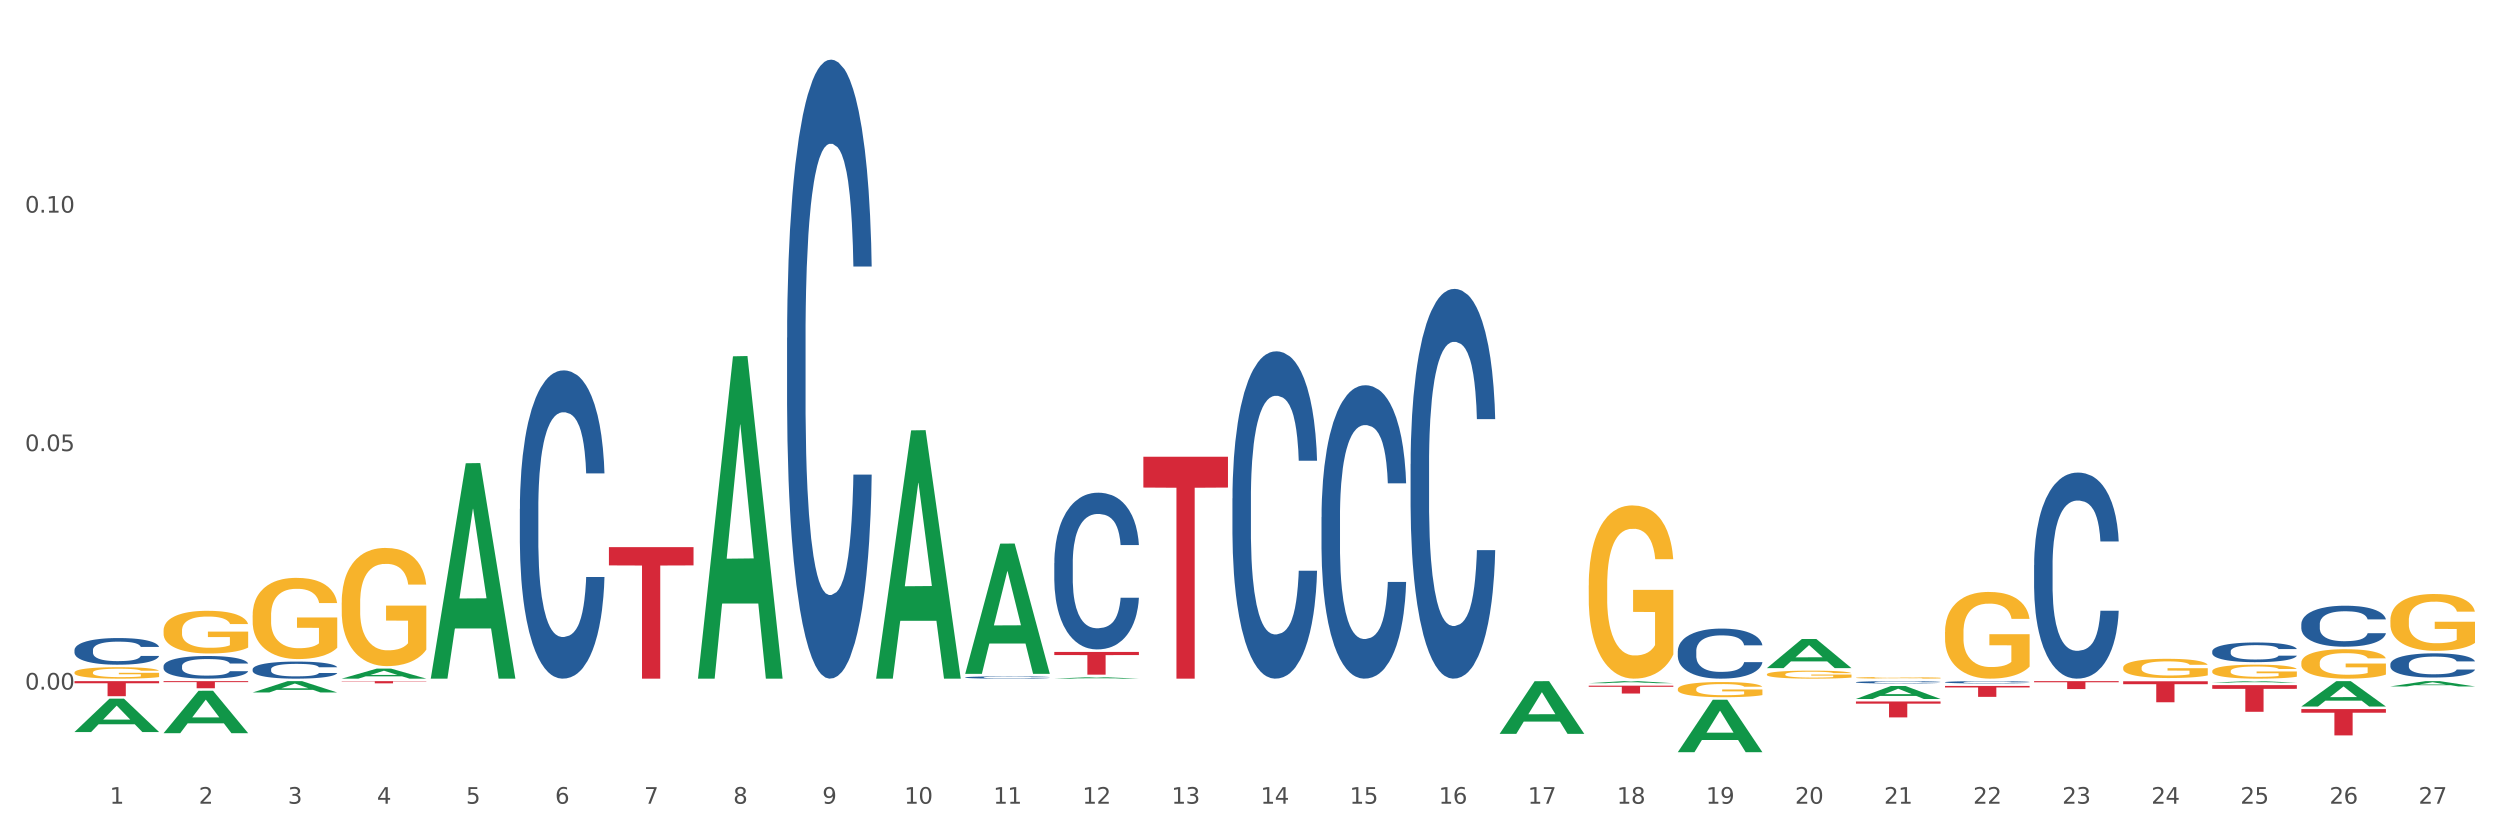 <?xml version="1.0" encoding="utf-8" standalone="no"?>
<!DOCTYPE svg PUBLIC "-//W3C//DTD SVG 1.1//EN"
  "http://www.w3.org/Graphics/SVG/1.1/DTD/svg11.dtd">
<svg xmlns:xlink="http://www.w3.org/1999/xlink" width="1080pt" height="360pt" viewBox="0 0 1080 360" xmlns="http://www.w3.org/2000/svg" version="1.1">
 <rect x="0" y="0" width="1080" height="360" fill="#333333" stroke="none"/>
 <defs>
  <style type="text/css">*{stroke-linejoin: round; stroke-linecap: butt}</style>
 </defs>
 <g id="figure_1">
  <g id="patch_1">
   <path d="M 0 360 
L 1080 360 
L 1080 0 
L 0 0 
z
" style="fill: #ffffff; stroke: #ffffff; stroke-linejoin: miter"/>
  </g>
  <g id="axes_1">
   <g id="matplotlib.axis_1">
    <g id="xtick_1">
     <g id="text_1">
      <!-- 1 -->
      <g style="fill: #4d4d4d" transform="translate(47.399 347.204) scale(0.096 -0.096)">
       <defs>
        <path id="DejaVuSans-31" d="M 794 531 
L 1825 531 
L 1825 4091 
L 703 3866 
L 703 4441 
L 1819 4666 
L 2450 4666 
L 2450 531 
L 3481 531 
L 3481 0 
L 794 0 
L 794 531 
z
" transform="scale(0.016)"/>
       </defs>
       <use xlink:href="#DejaVuSans-31"/>
      </g>
     </g>
    </g>
    <g id="xtick_2">
     <g id="text_2">
      <!-- 2 -->
      <g style="fill: #4d4d4d" transform="translate(85.878 347.204) scale(0.096 -0.096)">
       <defs>
        <path id="DejaVuSans-32" d="M 1228 531 
L 3431 531 
L 3431 0 
L 469 0 
L 469 531 
Q 828 903 1448 1529 
Q 2069 2156 2228 2338 
Q 2531 2678 2651 2914 
Q 2772 3150 2772 3378 
Q 2772 3750 2511 3984 
Q 2250 4219 1831 4219 
Q 1534 4219 1204 4116 
Q 875 4013 500 3803 
L 500 4441 
Q 881 4594 1212 4672 
Q 1544 4750 1819 4750 
Q 2544 4750 2975 4387 
Q 3406 4025 3406 3419 
Q 3406 3131 3298 2873 
Q 3191 2616 2906 2266 
Q 2828 2175 2409 1742 
Q 1991 1309 1228 531 
z
" transform="scale(0.016)"/>
       </defs>
       <use xlink:href="#DejaVuSans-32"/>
      </g>
     </g>
    </g>
    <g id="xtick_3">
     <g id="text_3">
      <!-- 3 -->
      <g style="fill: #4d4d4d" transform="translate(124.358 347.204) scale(0.096 -0.096)">
       <defs>
        <path id="DejaVuSans-33" d="M 2597 2516 
Q 3050 2419 3304 2112 
Q 3559 1806 3559 1356 
Q 3559 666 3084 287 
Q 2609 -91 1734 -91 
Q 1441 -91 1130 -33 
Q 819 25 488 141 
L 488 750 
Q 750 597 1062 519 
Q 1375 441 1716 441 
Q 2309 441 2620 675 
Q 2931 909 2931 1356 
Q 2931 1769 2642 2001 
Q 2353 2234 1838 2234 
L 1294 2234 
L 1294 2753 
L 1863 2753 
Q 2328 2753 2575 2939 
Q 2822 3125 2822 3475 
Q 2822 3834 2567 4026 
Q 2313 4219 1838 4219 
Q 1578 4219 1281 4162 
Q 984 4106 628 3988 
L 628 4550 
Q 988 4650 1302 4700 
Q 1616 4750 1894 4750 
Q 2613 4750 3031 4423 
Q 3450 4097 3450 3541 
Q 3450 3153 3228 2886 
Q 3006 2619 2597 2516 
z
" transform="scale(0.016)"/>
       </defs>
       <use xlink:href="#DejaVuSans-33"/>
      </g>
     </g>
    </g>
    <g id="xtick_4">
     <g id="text_4">
      <!-- 4 -->
      <g style="fill: #4d4d4d" transform="translate(162.838 347.204) scale(0.096 -0.096)">
       <defs>
        <path id="DejaVuSans-34" d="M 2419 4116 
L 825 1625 
L 2419 1625 
L 2419 4116 
z
M 2253 4666 
L 3047 4666 
L 3047 1625 
L 3713 1625 
L 3713 1100 
L 3047 1100 
L 3047 0 
L 2419 0 
L 2419 1100 
L 313 1100 
L 313 1709 
L 2253 4666 
z
" transform="scale(0.016)"/>
       </defs>
       <use xlink:href="#DejaVuSans-34"/>
      </g>
     </g>
    </g>
    <g id="xtick_5">
     <g id="text_5">
      <!-- 5 -->
      <g style="fill: #4d4d4d" transform="translate(201.317 347.204) scale(0.096 -0.096)">
       <defs>
        <path id="DejaVuSans-35" d="M 691 4666 
L 3169 4666 
L 3169 4134 
L 1269 4134 
L 1269 2991 
Q 1406 3038 1543 3061 
Q 1681 3084 1819 3084 
Q 2600 3084 3056 2656 
Q 3513 2228 3513 1497 
Q 3513 744 3044 326 
Q 2575 -91 1722 -91 
Q 1428 -91 1123 -41 
Q 819 9 494 109 
L 494 744 
Q 775 591 1075 516 
Q 1375 441 1709 441 
Q 2250 441 2565 725 
Q 2881 1009 2881 1497 
Q 2881 1984 2565 2268 
Q 2250 2553 1709 2553 
Q 1456 2553 1204 2497 
Q 953 2441 691 2322 
L 691 4666 
z
" transform="scale(0.016)"/>
       </defs>
       <use xlink:href="#DejaVuSans-35"/>
      </g>
     </g>
    </g>
    <g id="xtick_6">
     <g id="text_6">
      <!-- 6 -->
      <g style="fill: #4d4d4d" transform="translate(239.797 347.204) scale(0.096 -0.096)">
       <defs>
        <path id="DejaVuSans-36" d="M 2113 2584 
Q 1688 2584 1439 2293 
Q 1191 2003 1191 1497 
Q 1191 994 1439 701 
Q 1688 409 2113 409 
Q 2538 409 2786 701 
Q 3034 994 3034 1497 
Q 3034 2003 2786 2293 
Q 2538 2584 2113 2584 
z
M 3366 4563 
L 3366 3988 
Q 3128 4100 2886 4159 
Q 2644 4219 2406 4219 
Q 1781 4219 1451 3797 
Q 1122 3375 1075 2522 
Q 1259 2794 1537 2939 
Q 1816 3084 2150 3084 
Q 2853 3084 3261 2657 
Q 3669 2231 3669 1497 
Q 3669 778 3244 343 
Q 2819 -91 2113 -91 
Q 1303 -91 875 529 
Q 447 1150 447 2328 
Q 447 3434 972 4092 
Q 1497 4750 2381 4750 
Q 2619 4750 2861 4703 
Q 3103 4656 3366 4563 
z
" transform="scale(0.016)"/>
       </defs>
       <use xlink:href="#DejaVuSans-36"/>
      </g>
     </g>
    </g>
    <g id="xtick_7">
     <g id="text_7">
      <!-- 7 -->
      <g style="fill: #4d4d4d" transform="translate(278.276 347.204) scale(0.096 -0.096)">
       <defs>
        <path id="DejaVuSans-37" d="M 525 4666 
L 3525 4666 
L 3525 4397 
L 1831 0 
L 1172 0 
L 2766 4134 
L 525 4134 
L 525 4666 
z
" transform="scale(0.016)"/>
       </defs>
       <use xlink:href="#DejaVuSans-37"/>
      </g>
     </g>
    </g>
    <g id="xtick_8">
     <g id="text_8">
      <!-- 8 -->
      <g style="fill: #4d4d4d" transform="translate(316.756 347.204) scale(0.096 -0.096)">
       <defs>
        <path id="DejaVuSans-38" d="M 2034 2216 
Q 1584 2216 1326 1975 
Q 1069 1734 1069 1313 
Q 1069 891 1326 650 
Q 1584 409 2034 409 
Q 2484 409 2743 651 
Q 3003 894 3003 1313 
Q 3003 1734 2745 1975 
Q 2488 2216 2034 2216 
z
M 1403 2484 
Q 997 2584 770 2862 
Q 544 3141 544 3541 
Q 544 4100 942 4425 
Q 1341 4750 2034 4750 
Q 2731 4750 3128 4425 
Q 3525 4100 3525 3541 
Q 3525 3141 3298 2862 
Q 3072 2584 2669 2484 
Q 3125 2378 3379 2068 
Q 3634 1759 3634 1313 
Q 3634 634 3220 271 
Q 2806 -91 2034 -91 
Q 1263 -91 848 271 
Q 434 634 434 1313 
Q 434 1759 690 2068 
Q 947 2378 1403 2484 
z
M 1172 3481 
Q 1172 3119 1398 2916 
Q 1625 2713 2034 2713 
Q 2441 2713 2670 2916 
Q 2900 3119 2900 3481 
Q 2900 3844 2670 4047 
Q 2441 4250 2034 4250 
Q 1625 4250 1398 4047 
Q 1172 3844 1172 3481 
z
" transform="scale(0.016)"/>
       </defs>
       <use xlink:href="#DejaVuSans-38"/>
      </g>
     </g>
    </g>
    <g id="xtick_9">
     <g id="text_9">
      <!-- 9 -->
      <g style="fill: #4d4d4d" transform="translate(355.236 347.204) scale(0.096 -0.096)">
       <defs>
        <path id="DejaVuSans-39" d="M 703 97 
L 703 672 
Q 941 559 1184 500 
Q 1428 441 1663 441 
Q 2288 441 2617 861 
Q 2947 1281 2994 2138 
Q 2813 1869 2534 1725 
Q 2256 1581 1919 1581 
Q 1219 1581 811 2004 
Q 403 2428 403 3163 
Q 403 3881 828 4315 
Q 1253 4750 1959 4750 
Q 2769 4750 3195 4129 
Q 3622 3509 3622 2328 
Q 3622 1225 3098 567 
Q 2575 -91 1691 -91 
Q 1453 -91 1209 -44 
Q 966 3 703 97 
z
M 1959 2075 
Q 2384 2075 2632 2365 
Q 2881 2656 2881 3163 
Q 2881 3666 2632 3958 
Q 2384 4250 1959 4250 
Q 1534 4250 1286 3958 
Q 1038 3666 1038 3163 
Q 1038 2656 1286 2365 
Q 1534 2075 1959 2075 
z
" transform="scale(0.016)"/>
       </defs>
       <use xlink:href="#DejaVuSans-39"/>
      </g>
     </g>
    </g>
    <g id="xtick_10">
     <g id="text_10">
      <!-- 10 -->
      <g style="fill: #4d4d4d" transform="translate(390.661 347.204) scale(0.096 -0.096)">
       <defs>
        <path id="DejaVuSans-30" d="M 2034 4250 
Q 1547 4250 1301 3770 
Q 1056 3291 1056 2328 
Q 1056 1369 1301 889 
Q 1547 409 2034 409 
Q 2525 409 2770 889 
Q 3016 1369 3016 2328 
Q 3016 3291 2770 3770 
Q 2525 4250 2034 4250 
z
M 2034 4750 
Q 2819 4750 3233 4129 
Q 3647 3509 3647 2328 
Q 3647 1150 3233 529 
Q 2819 -91 2034 -91 
Q 1250 -91 836 529 
Q 422 1150 422 2328 
Q 422 3509 836 4129 
Q 1250 4750 2034 4750 
z
" transform="scale(0.016)"/>
       </defs>
       <use xlink:href="#DejaVuSans-31"/>
       <use xlink:href="#DejaVuSans-30" transform="translate(63.623 0)"/>
      </g>
     </g>
    </g>
    <g id="xtick_11">
     <g id="text_11">
      <!-- 11 -->
      <g style="fill: #4d4d4d" transform="translate(429.141 347.204) scale(0.096 -0.096)">
       <use xlink:href="#DejaVuSans-31"/>
       <use xlink:href="#DejaVuSans-31" transform="translate(63.623 0)"/>
      </g>
     </g>
    </g>
    <g id="xtick_12">
     <g id="text_12">
      <!-- 12 -->
      <g style="fill: #4d4d4d" transform="translate(467.62 347.204) scale(0.096 -0.096)">
       <use xlink:href="#DejaVuSans-31"/>
       <use xlink:href="#DejaVuSans-32" transform="translate(63.623 0)"/>
      </g>
     </g>
    </g>
    <g id="xtick_13">
     <g id="text_13">
      <!-- 13 -->
      <g style="fill: #4d4d4d" transform="translate(506.1 347.204) scale(0.096 -0.096)">
       <use xlink:href="#DejaVuSans-31"/>
       <use xlink:href="#DejaVuSans-33" transform="translate(63.623 0)"/>
      </g>
     </g>
    </g>
    <g id="xtick_14">
     <g id="text_14">
      <!-- 14 -->
      <g style="fill: #4d4d4d" transform="translate(544.58 347.204) scale(0.096 -0.096)">
       <use xlink:href="#DejaVuSans-31"/>
       <use xlink:href="#DejaVuSans-34" transform="translate(63.623 0)"/>
      </g>
     </g>
    </g>
    <g id="xtick_15">
     <g id="text_15">
      <!-- 15 -->
      <g style="fill: #4d4d4d" transform="translate(583.059 347.204) scale(0.096 -0.096)">
       <use xlink:href="#DejaVuSans-31"/>
       <use xlink:href="#DejaVuSans-35" transform="translate(63.623 0)"/>
      </g>
     </g>
    </g>
    <g id="xtick_16">
     <g id="text_16">
      <!-- 16 -->
      <g style="fill: #4d4d4d" transform="translate(621.539 347.204) scale(0.096 -0.096)">
       <use xlink:href="#DejaVuSans-31"/>
       <use xlink:href="#DejaVuSans-36" transform="translate(63.623 0)"/>
      </g>
     </g>
    </g>
    <g id="xtick_17">
     <g id="text_17">
      <!-- 17 -->
      <g style="fill: #4d4d4d" transform="translate(660.018 347.204) scale(0.096 -0.096)">
       <use xlink:href="#DejaVuSans-31"/>
       <use xlink:href="#DejaVuSans-37" transform="translate(63.623 0)"/>
      </g>
     </g>
    </g>
    <g id="xtick_18">
     <g id="text_18">
      <!-- 18 -->
      <g style="fill: #4d4d4d" transform="translate(698.498 347.204) scale(0.096 -0.096)">
       <use xlink:href="#DejaVuSans-31"/>
       <use xlink:href="#DejaVuSans-38" transform="translate(63.623 0)"/>
      </g>
     </g>
    </g>
    <g id="xtick_19">
     <g id="text_19">
      <!-- 19 -->
      <g style="fill: #4d4d4d" transform="translate(736.977 347.204) scale(0.096 -0.096)">
       <use xlink:href="#DejaVuSans-31"/>
       <use xlink:href="#DejaVuSans-39" transform="translate(63.623 0)"/>
      </g>
     </g>
    </g>
    <g id="xtick_20">
     <g id="text_20">
      <!-- 20 -->
      <g style="fill: #4d4d4d" transform="translate(775.457 347.204) scale(0.096 -0.096)">
       <use xlink:href="#DejaVuSans-32"/>
       <use xlink:href="#DejaVuSans-30" transform="translate(63.623 0)"/>
      </g>
     </g>
    </g>
    <g id="xtick_21">
     <g id="text_21">
      <!-- 21 -->
      <g style="fill: #4d4d4d" transform="translate(813.937 347.204) scale(0.096 -0.096)">
       <use xlink:href="#DejaVuSans-32"/>
       <use xlink:href="#DejaVuSans-31" transform="translate(63.623 0)"/>
      </g>
     </g>
    </g>
    <g id="xtick_22">
     <g id="text_22">
      <!-- 22 -->
      <g style="fill: #4d4d4d" transform="translate(852.416 347.204) scale(0.096 -0.096)">
       <use xlink:href="#DejaVuSans-32"/>
       <use xlink:href="#DejaVuSans-32" transform="translate(63.623 0)"/>
      </g>
     </g>
    </g>
    <g id="xtick_23">
     <g id="text_23">
      <!-- 23 -->
      <g style="fill: #4d4d4d" transform="translate(890.896 347.204) scale(0.096 -0.096)">
       <use xlink:href="#DejaVuSans-32"/>
       <use xlink:href="#DejaVuSans-33" transform="translate(63.623 0)"/>
      </g>
     </g>
    </g>
    <g id="xtick_24">
     <g id="text_24">
      <!-- 24 -->
      <g style="fill: #4d4d4d" transform="translate(929.375 347.204) scale(0.096 -0.096)">
       <use xlink:href="#DejaVuSans-32"/>
       <use xlink:href="#DejaVuSans-34" transform="translate(63.623 0)"/>
      </g>
     </g>
    </g>
    <g id="xtick_25">
     <g id="text_25">
      <!-- 25 -->
      <g style="fill: #4d4d4d" transform="translate(967.855 347.204) scale(0.096 -0.096)">
       <use xlink:href="#DejaVuSans-32"/>
       <use xlink:href="#DejaVuSans-35" transform="translate(63.623 0)"/>
      </g>
     </g>
    </g>
    <g id="xtick_26">
     <g id="text_26">
      <!-- 26 -->
      <g style="fill: #4d4d4d" transform="translate(1006.335 347.204) scale(0.096 -0.096)">
       <use xlink:href="#DejaVuSans-32"/>
       <use xlink:href="#DejaVuSans-36" transform="translate(63.623 0)"/>
      </g>
     </g>
    </g>
    <g id="xtick_27">
     <g id="text_27">
      <!-- 27 -->
      <g style="fill: #4d4d4d" transform="translate(1044.814 347.204) scale(0.096 -0.096)">
       <use xlink:href="#DejaVuSans-32"/>
       <use xlink:href="#DejaVuSans-37" transform="translate(63.623 0)"/>
      </g>
     </g>
    </g>
    <g id="xtick_28"/>
    <g id="xtick_29"/>
    <g id="xtick_30"/>
    <g id="xtick_31"/>
    <g id="xtick_32"/>
    <g id="xtick_33"/>
    <g id="xtick_34"/>
    <g id="xtick_35"/>
    <g id="xtick_36"/>
    <g id="xtick_37"/>
    <g id="xtick_38"/>
    <g id="xtick_39"/>
    <g id="xtick_40"/>
    <g id="xtick_41"/>
    <g id="xtick_42"/>
    <g id="xtick_43"/>
    <g id="xtick_44"/>
    <g id="xtick_45"/>
    <g id="xtick_46"/>
    <g id="xtick_47"/>
    <g id="xtick_48"/>
    <g id="xtick_49"/>
    <g id="xtick_50"/>
    <g id="xtick_51"/>
    <g id="xtick_52"/>
    <g id="xtick_53"/>
   </g>
   <g id="matplotlib.axis_2">
    <g id="ytick_1">
     <g id="text_28">
      <!-- 0.00 -->
      <g style="fill: #4d4d4d" transform="translate(10.8 297.902) scale(0.096 -0.096)">
       <defs>
        <path id="DejaVuSans-2e" d="M 684 794 
L 1344 794 
L 1344 0 
L 684 0 
L 684 794 
z
" transform="scale(0.016)"/>
       </defs>
       <use xlink:href="#DejaVuSans-30"/>
       <use xlink:href="#DejaVuSans-2e" transform="translate(63.623 0)"/>
       <use xlink:href="#DejaVuSans-30" transform="translate(95.41 0)"/>
       <use xlink:href="#DejaVuSans-30" transform="translate(159.033 0)"/>
      </g>
     </g>
    </g>
    <g id="ytick_2">
     <g id="text_29">
      <!-- 0.05 -->
      <g style="fill: #4d4d4d" transform="translate(10.8 194.881) scale(0.096 -0.096)">
       <use xlink:href="#DejaVuSans-30"/>
       <use xlink:href="#DejaVuSans-2e" transform="translate(63.623 0)"/>
       <use xlink:href="#DejaVuSans-30" transform="translate(95.41 0)"/>
       <use xlink:href="#DejaVuSans-35" transform="translate(159.033 0)"/>
      </g>
     </g>
    </g>
    <g id="ytick_3">
     <g id="text_30">
      <!-- 0.10 -->
      <g style="fill: #4d4d4d" transform="translate(10.8 91.859) scale(0.096 -0.096)">
       <use xlink:href="#DejaVuSans-30"/>
       <use xlink:href="#DejaVuSans-2e" transform="translate(63.623 0)"/>
       <use xlink:href="#DejaVuSans-31" transform="translate(95.41 0)"/>
       <use xlink:href="#DejaVuSans-30" transform="translate(159.033 0)"/>
      </g>
     </g>
    </g>
    <g id="ytick_4"/>
    <g id="ytick_5"/>
    <g id="ytick_6"/>
   </g>
   <g id="PolyCollection_1">
    <path d="M 570.889 223.375 
L 570.932 223.26 
L 570.932 220.018 
L 571.062 215.619 
L 571.537 207.516 
L 572.142 201.38 
L 573.179 194.203 
L 573.741 191.193 
L 574.476 187.836 
L 575.988 182.395 
L 577.716 177.765 
L 578.926 175.218 
L 579.834 173.597 
L 581.865 170.703 
L 583.031 169.43 
L 584.241 168.388 
L 585.278 167.693 
L 587.007 166.883 
L 588.389 166.536 
L 589.988 166.42 
L 591.328 166.536 
L 593.099 166.999 
L 595.692 168.388 
L 596.686 169.198 
L 598.025 170.587 
L 599.408 172.44 
L 600.531 174.292 
L 601.828 176.954 
L 603.167 180.427 
L 604.463 184.826 
L 605.371 188.878 
L 606.105 193.161 
L 606.754 198.37 
L 607.229 204.043 
L 607.445 208.789 
L 599.537 208.789 
L 599.321 204.506 
L 598.889 199.875 
L 598.457 196.75 
L 597.982 194.203 
L 597.247 191.309 
L 596.599 189.457 
L 595.519 187.257 
L 594.525 185.868 
L 593.704 185.058 
L 592.71 184.363 
L 590.593 183.669 
L 589.081 183.669 
L 588.13 183.9 
L 586.963 184.479 
L 585.97 185.289 
L 584.803 186.678 
L 583.895 188.183 
L 582.988 190.151 
L 582.47 191.54 
L 581.692 194.087 
L 581.173 196.171 
L 580.482 199.76 
L 580.093 202.306 
L 579.402 208.905 
L 579.099 213.767 
L 578.97 217.124 
L 578.883 220.829 
L 578.883 238.888 
L 579.142 246.991 
L 579.358 250.464 
L 579.704 254.4 
L 580.352 259.493 
L 581.303 264.471 
L 582.297 268.06 
L 583.118 270.259 
L 583.895 271.88 
L 584.673 273.153 
L 585.624 274.311 
L 586.402 275.006 
L 587.568 275.7 
L 588.951 276.048 
L 590.031 276.048 
L 592.235 275.469 
L 593.229 274.89 
L 594.179 274.08 
L 595.216 272.806 
L 596.037 271.417 
L 596.513 270.375 
L 597.291 268.176 
L 597.895 265.86 
L 598.414 263.198 
L 598.76 260.883 
L 599.149 257.41 
L 599.451 253.474 
L 599.537 251.39 
L 607.445 251.39 
L 607.272 255.557 
L 606.97 259.609 
L 606.365 265.05 
L 605.889 268.176 
L 605.155 271.996 
L 604.377 275.237 
L 603.297 278.826 
L 602.303 281.488 
L 601.266 283.804 
L 600.142 285.887 
L 598.112 288.781 
L 597.377 289.592 
L 595.821 290.981 
L 594.612 291.791 
L 592.84 292.602 
L 591.025 293.065 
L 589.124 293.18 
L 587.439 292.949 
L 585.581 292.254 
L 584.414 291.56 
L 583.118 290.518 
L 581.605 288.897 
L 580.179 286.929 
L 578.84 284.614 
L 577.587 281.951 
L 576.42 278.942 
L 574.908 273.964 
L 573.784 269.102 
L 572.963 264.587 
L 572.402 260.767 
L 571.84 255.905 
L 571.537 252.548 
L 571.062 244.444 
L 570.889 236.92 
L 570.889 223.375 
z
" clip-path="url(#p5deca2820c)" style="fill: #255c99"/>
    <path d="M 609.369 200.453 
L 609.412 200.3 
L 609.412 195.994 
L 609.542 190.15 
L 610.017 179.386 
L 610.622 171.236 
L 611.659 161.702 
L 612.221 157.704 
L 612.955 153.244 
L 614.468 146.017 
L 616.196 139.866 
L 617.406 136.482 
L 618.313 134.33 
L 620.344 130.485 
L 621.511 128.794 
L 622.721 127.41 
L 623.758 126.487 
L 625.486 125.411 
L 626.869 124.949 
L 628.468 124.795 
L 629.807 124.949 
L 631.579 125.564 
L 634.171 127.41 
L 635.165 128.486 
L 636.505 130.331 
L 637.887 132.792 
L 639.011 135.252 
L 640.307 138.789 
L 641.647 143.402 
L 642.943 149.246 
L 643.85 154.628 
L 644.585 160.318 
L 645.233 167.238 
L 645.708 174.773 
L 645.924 181.078 
L 638.017 181.078 
L 637.801 175.388 
L 637.369 169.237 
L 636.937 165.085 
L 636.462 161.702 
L 635.727 157.857 
L 635.079 155.397 
L 633.999 152.475 
L 633.005 150.63 
L 632.184 149.553 
L 631.19 148.631 
L 629.073 147.708 
L 627.56 147.708 
L 626.61 148.016 
L 625.443 148.785 
L 624.449 149.861 
L 623.282 151.706 
L 622.375 153.705 
L 621.468 156.32 
L 620.949 158.165 
L 620.171 161.548 
L 619.653 164.316 
L 618.961 169.083 
L 618.573 172.466 
L 617.881 181.231 
L 617.579 187.69 
L 617.449 192.149 
L 617.363 197.07 
L 617.363 221.059 
L 617.622 231.824 
L 617.838 236.437 
L 618.184 241.665 
L 618.832 248.432 
L 619.782 255.044 
L 620.776 259.811 
L 621.597 262.733 
L 622.375 264.886 
L 623.153 266.577 
L 624.103 268.115 
L 624.881 269.038 
L 626.048 269.96 
L 627.431 270.422 
L 628.511 270.422 
L 630.715 269.653 
L 631.708 268.884 
L 632.659 267.807 
L 633.696 266.116 
L 634.517 264.271 
L 634.992 262.887 
L 635.77 259.965 
L 636.375 256.889 
L 636.894 253.352 
L 637.239 250.277 
L 637.628 245.664 
L 637.931 240.435 
L 638.017 237.667 
L 645.924 237.667 
L 645.752 243.203 
L 645.449 248.585 
L 644.844 255.813 
L 644.369 259.965 
L 643.634 265.039 
L 642.857 269.345 
L 641.776 274.112 
L 640.783 277.649 
L 639.745 280.725 
L 638.622 283.493 
L 636.591 287.337 
L 635.857 288.413 
L 634.301 290.259 
L 633.091 291.335 
L 631.32 292.412 
L 629.505 293.027 
L 627.603 293.18 
L 625.918 292.873 
L 624.06 291.95 
L 622.894 291.028 
L 621.597 289.644 
L 620.085 287.491 
L 618.659 284.877 
L 617.32 281.801 
L 616.066 278.264 
L 614.9 274.266 
L 613.387 267.654 
L 612.264 261.195 
L 611.443 255.198 
L 610.881 250.123 
L 610.319 243.665 
L 610.017 239.205 
L 609.542 228.441 
L 609.369 218.445 
L 609.369 200.453 
z
" clip-path="url(#p5deca2820c)" style="fill: #255c99"/>
    <path d="M 994.165 269.625 
L 994.208 269.609 
L 994.208 269.156 
L 994.338 268.541 
L 994.813 267.408 
L 995.418 266.551 
L 996.455 265.547 
L 997.017 265.127 
L 997.751 264.658 
L 999.264 263.897 
L 1000.992 263.25 
L 1002.202 262.894 
L 1003.109 262.667 
L 1005.14 262.263 
L 1006.307 262.085 
L 1007.517 261.939 
L 1008.554 261.842 
L 1010.282 261.729 
L 1011.665 261.68 
L 1013.264 261.664 
L 1014.603 261.68 
L 1016.375 261.745 
L 1018.967 261.939 
L 1019.961 262.052 
L 1021.301 262.247 
L 1022.683 262.506 
L 1023.807 262.764 
L 1025.103 263.137 
L 1026.443 263.622 
L 1027.739 264.237 
L 1028.646 264.803 
L 1029.381 265.402 
L 1030.029 266.13 
L 1030.504 266.923 
L 1030.72 267.586 
L 1022.813 267.586 
L 1022.597 266.988 
L 1022.165 266.34 
L 1021.733 265.903 
L 1021.257 265.547 
L 1020.523 265.143 
L 1019.875 264.884 
L 1018.794 264.577 
L 1017.801 264.382 
L 1016.98 264.269 
L 1015.986 264.172 
L 1013.869 264.075 
L 1012.356 264.075 
L 1011.406 264.107 
L 1010.239 264.188 
L 1009.245 264.302 
L 1008.078 264.496 
L 1007.171 264.706 
L 1006.264 264.981 
L 1005.745 265.175 
L 1004.967 265.531 
L 1004.449 265.823 
L 1003.757 266.324 
L 1003.369 266.68 
L 1002.677 267.602 
L 1002.375 268.282 
L 1002.245 268.751 
L 1002.159 269.269 
L 1002.159 271.793 
L 1002.418 272.926 
L 1002.634 273.411 
L 1002.98 273.961 
L 1003.628 274.673 
L 1004.578 275.369 
L 1005.572 275.871 
L 1006.393 276.178 
L 1007.171 276.405 
L 1007.949 276.583 
L 1008.899 276.744 
L 1009.677 276.841 
L 1010.844 276.939 
L 1012.227 276.987 
L 1013.307 276.987 
L 1015.511 276.906 
L 1016.504 276.825 
L 1017.455 276.712 
L 1018.492 276.534 
L 1019.313 276.34 
L 1019.788 276.194 
L 1020.566 275.887 
L 1021.171 275.563 
L 1021.69 275.191 
L 1022.035 274.867 
L 1022.424 274.382 
L 1022.727 273.832 
L 1022.813 273.541 
L 1030.72 273.541 
L 1030.548 274.123 
L 1030.245 274.689 
L 1029.64 275.45 
L 1029.165 275.887 
L 1028.43 276.421 
L 1027.653 276.874 
L 1026.572 277.375 
L 1025.578 277.748 
L 1024.541 278.071 
L 1023.418 278.362 
L 1021.387 278.767 
L 1020.652 278.88 
L 1019.097 279.074 
L 1017.887 279.188 
L 1016.115 279.301 
L 1014.301 279.366 
L 1012.399 279.382 
L 1010.714 279.349 
L 1008.856 279.252 
L 1007.69 279.155 
L 1006.393 279.01 
L 1004.881 278.783 
L 1003.455 278.508 
L 1002.115 278.184 
L 1000.862 277.812 
L 999.696 277.392 
L 998.183 276.696 
L 997.06 276.016 
L 996.239 275.385 
L 995.677 274.851 
L 995.115 274.172 
L 994.813 273.702 
L 994.338 272.57 
L 994.165 271.518 
L 994.165 269.625 
z
" clip-path="url(#p5deca2820c)" style="fill: #255c99"/>
    <path d="M 955.685 281.373 
L 955.728 281.365 
L 955.728 281.148 
L 955.858 280.853 
L 956.333 280.309 
L 956.938 279.897 
L 957.975 279.415 
L 958.537 279.213 
L 959.272 278.988 
L 960.784 278.623 
L 962.512 278.312 
L 963.722 278.141 
L 964.63 278.033 
L 966.661 277.838 
L 967.827 277.753 
L 969.037 277.683 
L 970.074 277.636 
L 971.803 277.582 
L 973.185 277.559 
L 974.784 277.551 
L 976.124 277.559 
L 977.895 277.59 
L 980.488 277.683 
L 981.482 277.737 
L 982.821 277.831 
L 984.204 277.955 
L 985.327 278.079 
L 986.624 278.258 
L 987.963 278.491 
L 989.259 278.786 
L 990.167 279.058 
L 990.901 279.345 
L 991.549 279.695 
L 992.025 280.076 
L 992.241 280.394 
L 984.333 280.394 
L 984.117 280.107 
L 983.685 279.796 
L 983.253 279.586 
L 982.778 279.415 
L 982.043 279.221 
L 981.395 279.097 
L 980.315 278.949 
L 979.321 278.856 
L 978.5 278.802 
L 977.506 278.755 
L 975.389 278.708 
L 973.877 278.708 
L 972.926 278.724 
L 971.759 278.763 
L 970.765 278.817 
L 969.599 278.91 
L 968.691 279.011 
L 967.784 279.143 
L 967.265 279.237 
L 966.488 279.408 
L 965.969 279.547 
L 965.278 279.788 
L 964.889 279.959 
L 964.198 280.402 
L 963.895 280.728 
L 963.765 280.954 
L 963.679 281.202 
L 963.679 282.414 
L 963.938 282.958 
L 964.154 283.191 
L 964.5 283.455 
L 965.148 283.797 
L 966.099 284.131 
L 967.093 284.372 
L 967.914 284.519 
L 968.691 284.628 
L 969.469 284.714 
L 970.42 284.791 
L 971.198 284.838 
L 972.364 284.885 
L 973.747 284.908 
L 974.827 284.908 
L 977.031 284.869 
L 978.025 284.83 
L 978.975 284.776 
L 980.012 284.69 
L 980.833 284.597 
L 981.309 284.527 
L 982.086 284.38 
L 982.691 284.224 
L 983.21 284.046 
L 983.556 283.89 
L 983.945 283.657 
L 984.247 283.393 
L 984.333 283.253 
L 992.241 283.253 
L 992.068 283.533 
L 991.766 283.805 
L 991.161 284.17 
L 990.685 284.38 
L 989.951 284.636 
L 989.173 284.854 
L 988.093 285.094 
L 987.099 285.273 
L 986.062 285.428 
L 984.938 285.568 
L 982.907 285.763 
L 982.173 285.817 
L 980.617 285.91 
L 979.407 285.964 
L 977.636 286.019 
L 975.821 286.05 
L 973.92 286.058 
L 972.235 286.042 
L 970.377 285.996 
L 969.21 285.949 
L 967.914 285.879 
L 966.401 285.77 
L 964.975 285.638 
L 963.636 285.483 
L 962.383 285.304 
L 961.216 285.102 
L 959.704 284.768 
L 958.58 284.442 
L 957.759 284.139 
L 957.198 283.882 
L 956.636 283.556 
L 956.333 283.331 
L 955.858 282.787 
L 955.685 282.282 
L 955.685 281.373 
z
" clip-path="url(#p5deca2820c)" style="fill: #255c99"/>
    <path d="M 32.175 280.809 
L 32.218 280.798 
L 32.218 280.504 
L 32.348 280.104 
L 32.823 279.367 
L 33.428 278.809 
L 34.465 278.157 
L 35.027 277.883 
L 35.761 277.578 
L 37.274 277.083 
L 39.002 276.662 
L 40.212 276.431 
L 41.119 276.284 
L 43.15 276.02 
L 44.317 275.905 
L 45.527 275.81 
L 46.564 275.747 
L 48.292 275.673 
L 49.675 275.642 
L 51.274 275.631 
L 52.613 275.642 
L 54.385 275.684 
L 56.978 275.81 
L 57.971 275.884 
L 59.311 276.01 
L 60.694 276.178 
L 61.817 276.347 
L 63.113 276.589 
L 64.453 276.904 
L 65.749 277.304 
L 66.657 277.673 
L 67.391 278.062 
L 68.039 278.536 
L 68.515 279.051 
L 68.731 279.483 
L 60.823 279.483 
L 60.607 279.093 
L 60.175 278.672 
L 59.743 278.388 
L 59.268 278.157 
L 58.533 277.894 
L 57.885 277.725 
L 56.805 277.525 
L 55.811 277.399 
L 54.99 277.325 
L 53.996 277.262 
L 51.879 277.199 
L 50.366 277.199 
L 49.416 277.22 
L 48.249 277.273 
L 47.255 277.346 
L 46.089 277.473 
L 45.181 277.61 
L 44.274 277.788 
L 43.755 277.915 
L 42.977 278.146 
L 42.459 278.336 
L 41.768 278.662 
L 41.379 278.893 
L 40.687 279.493 
L 40.385 279.935 
L 40.255 280.24 
L 40.169 280.577 
L 40.169 282.219 
L 40.428 282.956 
L 40.644 283.271 
L 40.99 283.629 
L 41.638 284.092 
L 42.589 284.545 
L 43.582 284.871 
L 44.403 285.071 
L 45.181 285.218 
L 45.959 285.334 
L 46.91 285.439 
L 47.687 285.502 
L 48.854 285.566 
L 50.237 285.597 
L 51.317 285.597 
L 53.521 285.544 
L 54.515 285.492 
L 55.465 285.418 
L 56.502 285.302 
L 57.323 285.176 
L 57.798 285.081 
L 58.576 284.881 
L 59.181 284.671 
L 59.7 284.429 
L 60.045 284.218 
L 60.434 283.903 
L 60.737 283.545 
L 60.823 283.356 
L 68.731 283.356 
L 68.558 283.734 
L 68.255 284.103 
L 67.65 284.597 
L 67.175 284.881 
L 66.44 285.229 
L 65.663 285.523 
L 64.582 285.85 
L 63.589 286.092 
L 62.552 286.302 
L 61.428 286.492 
L 59.397 286.755 
L 58.663 286.828 
L 57.107 286.955 
L 55.897 287.028 
L 54.126 287.102 
L 52.311 287.144 
L 50.41 287.155 
L 48.724 287.134 
L 46.866 287.07 
L 45.7 287.007 
L 44.403 286.913 
L 42.891 286.765 
L 41.465 286.586 
L 40.126 286.376 
L 38.873 286.134 
L 37.706 285.86 
L 36.194 285.408 
L 35.07 284.966 
L 34.249 284.555 
L 33.687 284.208 
L 33.126 283.766 
L 32.823 283.461 
L 32.348 282.724 
L 32.175 282.04 
L 32.175 280.809 
z
" clip-path="url(#p5deca2820c)" style="fill: #255c99"/>
    <path d="M 109.134 289.116 
L 109.177 289.109 
L 109.177 288.92 
L 109.307 288.664 
L 109.782 288.192 
L 110.387 287.835 
L 111.424 287.417 
L 111.986 287.242 
L 112.721 287.046 
L 114.233 286.729 
L 115.961 286.46 
L 117.171 286.311 
L 118.079 286.217 
L 120.11 286.049 
L 121.276 285.974 
L 122.486 285.914 
L 123.523 285.873 
L 125.251 285.826 
L 126.634 285.806 
L 128.233 285.799 
L 129.572 285.806 
L 131.344 285.833 
L 133.937 285.914 
L 134.931 285.961 
L 136.27 286.042 
L 137.653 286.15 
L 138.776 286.258 
L 140.073 286.413 
L 141.412 286.615 
L 142.708 286.871 
L 143.616 287.107 
L 144.35 287.356 
L 144.998 287.66 
L 145.474 287.99 
L 145.69 288.266 
L 137.782 288.266 
L 137.566 288.017 
L 137.134 287.747 
L 136.702 287.565 
L 136.227 287.417 
L 135.492 287.248 
L 134.844 287.141 
L 133.764 287.013 
L 132.77 286.932 
L 131.949 286.884 
L 130.955 286.844 
L 128.838 286.804 
L 127.326 286.804 
L 126.375 286.817 
L 125.208 286.851 
L 124.214 286.898 
L 123.048 286.979 
L 122.14 287.066 
L 121.233 287.181 
L 120.714 287.262 
L 119.937 287.41 
L 119.418 287.532 
L 118.727 287.741 
L 118.338 287.889 
L 117.647 288.273 
L 117.344 288.556 
L 117.214 288.752 
L 117.128 288.967 
L 117.128 290.019 
L 117.387 290.491 
L 117.603 290.693 
L 117.949 290.922 
L 118.597 291.219 
L 119.548 291.509 
L 120.542 291.718 
L 121.363 291.846 
L 122.14 291.94 
L 122.918 292.014 
L 123.869 292.082 
L 124.647 292.122 
L 125.813 292.163 
L 127.196 292.183 
L 128.276 292.183 
L 130.48 292.149 
L 131.474 292.115 
L 132.424 292.068 
L 133.461 291.994 
L 134.282 291.913 
L 134.758 291.852 
L 135.535 291.724 
L 136.14 291.59 
L 136.659 291.435 
L 137.005 291.3 
L 137.393 291.097 
L 137.696 290.868 
L 137.782 290.747 
L 145.69 290.747 
L 145.517 290.99 
L 145.214 291.226 
L 144.61 291.542 
L 144.134 291.724 
L 143.4 291.947 
L 142.622 292.136 
L 141.542 292.345 
L 140.548 292.5 
L 139.511 292.634 
L 138.387 292.756 
L 136.356 292.924 
L 135.622 292.971 
L 134.066 293.052 
L 132.856 293.1 
L 131.085 293.147 
L 129.27 293.174 
L 127.369 293.18 
L 125.684 293.167 
L 123.826 293.127 
L 122.659 293.086 
L 121.363 293.025 
L 119.85 292.931 
L 118.424 292.816 
L 117.085 292.682 
L 115.832 292.527 
L 114.665 292.351 
L 113.153 292.061 
L 112.029 291.778 
L 111.208 291.515 
L 110.647 291.293 
L 110.085 291.01 
L 109.782 290.814 
L 109.307 290.343 
L 109.134 289.904 
L 109.134 289.116 
z
" clip-path="url(#p5deca2820c)" style="fill: #255c99"/>
    <path d="M 224.573 219.842 
L 224.616 219.721 
L 224.616 216.315 
L 224.746 211.694 
L 225.221 203.18 
L 225.826 196.734 
L 226.863 189.193 
L 227.425 186.031 
L 228.159 182.504 
L 229.672 176.788 
L 231.4 171.923 
L 232.61 169.247 
L 233.517 167.545 
L 235.548 164.504 
L 236.715 163.166 
L 237.925 162.072 
L 238.962 161.342 
L 240.69 160.491 
L 242.073 160.126 
L 243.672 160.004 
L 245.011 160.126 
L 246.783 160.612 
L 249.375 162.072 
L 250.369 162.923 
L 251.709 164.382 
L 253.092 166.328 
L 254.215 168.274 
L 255.511 171.072 
L 256.851 174.72 
L 258.147 179.342 
L 259.054 183.599 
L 259.789 188.099 
L 260.437 193.572 
L 260.913 199.531 
L 261.129 204.518 
L 253.221 204.518 
L 253.005 200.018 
L 252.573 195.153 
L 252.141 191.869 
L 251.666 189.193 
L 250.931 186.153 
L 250.283 184.207 
L 249.203 181.896 
L 248.209 180.437 
L 247.388 179.585 
L 246.394 178.855 
L 244.277 178.126 
L 242.764 178.126 
L 241.814 178.369 
L 240.647 178.977 
L 239.653 179.828 
L 238.487 181.288 
L 237.579 182.869 
L 236.672 184.937 
L 236.153 186.396 
L 235.375 189.072 
L 234.857 191.261 
L 234.166 195.031 
L 233.777 197.707 
L 233.085 204.639 
L 232.783 209.748 
L 232.653 213.275 
L 232.567 217.167 
L 232.567 236.14 
L 232.826 244.653 
L 233.042 248.302 
L 233.388 252.437 
L 234.036 257.788 
L 234.987 263.018 
L 235.98 266.788 
L 236.801 269.099 
L 237.579 270.802 
L 238.357 272.14 
L 239.308 273.356 
L 240.085 274.086 
L 241.252 274.815 
L 242.635 275.18 
L 243.715 275.18 
L 245.919 274.572 
L 246.912 273.964 
L 247.863 273.113 
L 248.9 271.775 
L 249.721 270.315 
L 250.196 269.221 
L 250.974 266.91 
L 251.579 264.478 
L 252.098 261.68 
L 252.443 259.248 
L 252.832 255.599 
L 253.135 251.464 
L 253.221 249.275 
L 261.129 249.275 
L 260.956 253.653 
L 260.653 257.91 
L 260.048 263.626 
L 259.573 266.91 
L 258.838 270.924 
L 258.061 274.329 
L 256.98 278.099 
L 255.987 280.897 
L 254.95 283.329 
L 253.826 285.518 
L 251.795 288.559 
L 251.061 289.41 
L 249.505 290.87 
L 248.295 291.721 
L 246.524 292.572 
L 244.709 293.059 
L 242.808 293.18 
L 241.122 292.937 
L 239.264 292.207 
L 238.098 291.478 
L 236.801 290.383 
L 235.289 288.68 
L 233.863 286.613 
L 232.524 284.18 
L 231.27 281.383 
L 230.104 278.221 
L 228.591 272.991 
L 227.468 267.883 
L 226.647 263.14 
L 226.085 259.126 
L 225.524 254.018 
L 225.221 250.491 
L 224.746 241.977 
L 224.573 234.072 
L 224.573 219.842 
z
" clip-path="url(#p5deca2820c)" style="fill: #255c99"/>
    <path d="M 340.012 145.916 
L 340.055 145.672 
L 340.055 138.833 
L 340.185 129.553 
L 340.66 112.458 
L 341.265 99.514 
L 342.302 84.372 
L 342.864 78.023 
L 343.598 70.94 
L 345.111 59.462 
L 346.839 49.693 
L 348.049 44.32 
L 348.956 40.901 
L 350.987 34.796 
L 352.154 32.109 
L 353.364 29.911 
L 354.401 28.446 
L 356.129 26.736 
L 357.512 26.004 
L 359.111 25.759 
L 360.45 26.004 
L 362.222 26.981 
L 364.814 29.911 
L 365.808 31.621 
L 367.148 34.551 
L 368.53 38.459 
L 369.654 42.366 
L 370.95 47.984 
L 372.29 55.31 
L 373.586 64.59 
L 374.493 73.138 
L 375.228 82.174 
L 375.876 93.164 
L 376.351 105.131 
L 376.567 115.144 
L 368.66 115.144 
L 368.444 106.108 
L 368.012 96.339 
L 367.58 89.745 
L 367.104 84.372 
L 366.37 78.267 
L 365.722 74.359 
L 364.641 69.719 
L 363.648 66.788 
L 362.827 65.079 
L 361.833 63.614 
L 359.715 62.148 
L 358.203 62.148 
L 357.253 62.637 
L 356.086 63.858 
L 355.092 65.567 
L 353.925 68.498 
L 353.018 71.673 
L 352.111 75.825 
L 351.592 78.755 
L 350.814 84.128 
L 350.296 88.524 
L 349.604 96.095 
L 349.215 101.468 
L 348.524 115.388 
L 348.222 125.645 
L 348.092 132.728 
L 348.006 140.543 
L 348.006 178.641 
L 348.265 195.737 
L 348.481 203.063 
L 348.827 211.367 
L 349.475 222.112 
L 350.425 232.614 
L 351.419 240.185 
L 352.24 244.825 
L 353.018 248.244 
L 353.796 250.93 
L 354.746 253.373 
L 355.524 254.838 
L 356.691 256.303 
L 358.073 257.036 
L 359.154 257.036 
L 361.357 255.815 
L 362.351 254.594 
L 363.302 252.884 
L 364.339 250.198 
L 365.16 247.267 
L 365.635 245.069 
L 366.413 240.429 
L 367.018 235.545 
L 367.536 229.927 
L 367.882 225.043 
L 368.271 217.716 
L 368.574 209.413 
L 368.66 205.017 
L 376.567 205.017 
L 376.395 213.809 
L 376.092 222.357 
L 375.487 233.835 
L 375.012 240.429 
L 374.277 248.488 
L 373.499 255.326 
L 372.419 262.897 
L 371.425 268.514 
L 370.388 273.399 
L 369.265 277.795 
L 367.234 283.9 
L 366.499 285.61 
L 364.944 288.54 
L 363.734 290.25 
L 361.962 291.959 
L 360.148 292.936 
L 358.246 293.18 
L 356.561 292.692 
L 354.703 291.227 
L 353.536 289.761 
L 352.24 287.563 
L 350.728 284.144 
L 349.302 279.993 
L 347.962 275.108 
L 346.709 269.491 
L 345.543 263.141 
L 344.03 252.64 
L 342.907 242.383 
L 342.086 232.858 
L 341.524 224.799 
L 340.962 214.542 
L 340.66 207.459 
L 340.185 190.364 
L 340.012 174.49 
L 340.012 145.916 
z
" clip-path="url(#p5deca2820c)" style="fill: #255c99"/>
    <path d="M 70.655 287.787 
L 70.698 287.778 
L 70.698 287.527 
L 70.827 287.187 
L 71.303 286.561 
L 71.908 286.087 
L 72.945 285.532 
L 73.506 285.3 
L 74.241 285.041 
L 75.753 284.62 
L 77.482 284.262 
L 78.692 284.066 
L 79.599 283.94 
L 81.63 283.717 
L 82.797 283.618 
L 84.006 283.538 
L 85.044 283.484 
L 86.772 283.421 
L 88.155 283.395 
L 89.753 283.386 
L 91.093 283.395 
L 92.865 283.43 
L 95.457 283.538 
L 96.451 283.6 
L 97.79 283.708 
L 99.173 283.851 
L 100.297 283.994 
L 101.593 284.2 
L 102.932 284.468 
L 104.229 284.808 
L 105.136 285.121 
L 105.871 285.452 
L 106.519 285.855 
L 106.994 286.293 
L 107.21 286.66 
L 99.303 286.66 
L 99.087 286.329 
L 98.655 285.971 
L 98.223 285.729 
L 97.747 285.532 
L 97.013 285.309 
L 96.365 285.166 
L 95.284 284.996 
L 94.29 284.888 
L 93.469 284.826 
L 92.476 284.772 
L 90.358 284.719 
L 88.846 284.719 
L 87.895 284.736 
L 86.729 284.781 
L 85.735 284.844 
L 84.568 284.951 
L 83.661 285.067 
L 82.753 285.219 
L 82.235 285.327 
L 81.457 285.524 
L 80.939 285.685 
L 80.247 285.962 
L 79.858 286.159 
L 79.167 286.669 
L 78.864 287.044 
L 78.735 287.304 
L 78.648 287.59 
L 78.648 288.985 
L 78.908 289.611 
L 79.124 289.88 
L 79.469 290.184 
L 80.118 290.577 
L 81.068 290.962 
L 82.062 291.239 
L 82.883 291.409 
L 83.661 291.535 
L 84.439 291.633 
L 85.389 291.722 
L 86.167 291.776 
L 87.334 291.83 
L 88.716 291.857 
L 89.797 291.857 
L 92 291.812 
L 92.994 291.767 
L 93.945 291.705 
L 94.982 291.606 
L 95.803 291.499 
L 96.278 291.418 
L 97.056 291.248 
L 97.661 291.069 
L 98.179 290.864 
L 98.525 290.685 
L 98.914 290.416 
L 99.216 290.112 
L 99.303 289.951 
L 107.21 289.951 
L 107.037 290.273 
L 106.735 290.586 
L 106.13 291.007 
L 105.655 291.248 
L 104.92 291.544 
L 104.142 291.794 
L 103.062 292.071 
L 102.068 292.277 
L 101.031 292.456 
L 99.908 292.617 
L 97.877 292.841 
L 97.142 292.903 
L 95.587 293.01 
L 94.377 293.073 
L 92.605 293.136 
L 90.79 293.171 
L 88.889 293.18 
L 87.204 293.163 
L 85.346 293.109 
L 84.179 293.055 
L 82.883 292.975 
L 81.371 292.849 
L 79.945 292.697 
L 78.605 292.519 
L 77.352 292.313 
L 76.185 292.08 
L 74.673 291.696 
L 73.55 291.32 
L 72.729 290.971 
L 72.167 290.676 
L 71.605 290.3 
L 71.303 290.041 
L 70.827 289.415 
L 70.655 288.833 
L 70.655 287.787 
z
" clip-path="url(#p5deca2820c)" style="fill: #255c99"/>
    <path d="M 1032.644 286.936 
L 1032.688 286.927 
L 1032.688 286.66 
L 1032.817 286.297 
L 1033.293 285.628 
L 1033.897 285.122 
L 1034.935 284.53 
L 1035.496 284.282 
L 1036.231 284.005 
L 1037.743 283.556 
L 1039.472 283.174 
L 1040.681 282.964 
L 1041.589 282.83 
L 1043.62 282.592 
L 1044.786 282.486 
L 1045.996 282.401 
L 1047.033 282.343 
L 1048.762 282.276 
L 1050.144 282.248 
L 1051.743 282.238 
L 1053.083 282.248 
L 1054.854 282.286 
L 1057.447 282.401 
L 1058.441 282.467 
L 1059.78 282.582 
L 1061.163 282.735 
L 1062.286 282.888 
L 1063.583 283.107 
L 1064.922 283.394 
L 1066.219 283.757 
L 1067.126 284.091 
L 1067.86 284.444 
L 1068.509 284.874 
L 1068.984 285.342 
L 1069.2 285.733 
L 1061.293 285.733 
L 1061.077 285.38 
L 1060.644 284.998 
L 1060.212 284.74 
L 1059.737 284.53 
L 1059.002 284.291 
L 1058.354 284.139 
L 1057.274 283.957 
L 1056.28 283.842 
L 1055.459 283.776 
L 1054.465 283.718 
L 1052.348 283.661 
L 1050.836 283.661 
L 1049.885 283.68 
L 1048.718 283.728 
L 1047.725 283.795 
L 1046.558 283.909 
L 1045.651 284.033 
L 1044.743 284.196 
L 1044.225 284.31 
L 1043.447 284.52 
L 1042.928 284.692 
L 1042.237 284.988 
L 1041.848 285.198 
L 1041.157 285.743 
L 1040.854 286.144 
L 1040.725 286.421 
L 1040.638 286.726 
L 1040.638 288.216 
L 1040.897 288.885 
L 1041.114 289.171 
L 1041.459 289.496 
L 1042.107 289.916 
L 1043.058 290.326 
L 1044.052 290.622 
L 1044.873 290.804 
L 1045.651 290.938 
L 1046.428 291.043 
L 1047.379 291.138 
L 1048.157 291.195 
L 1049.323 291.253 
L 1050.706 291.281 
L 1051.786 291.281 
L 1053.99 291.234 
L 1054.984 291.186 
L 1055.935 291.119 
L 1056.972 291.014 
L 1057.793 290.899 
L 1058.268 290.813 
L 1059.046 290.632 
L 1059.651 290.441 
L 1060.169 290.221 
L 1060.515 290.03 
L 1060.904 289.744 
L 1061.206 289.419 
L 1061.293 289.247 
L 1069.2 289.247 
L 1069.027 289.591 
L 1068.725 289.925 
L 1068.12 290.374 
L 1067.644 290.632 
L 1066.91 290.947 
L 1066.132 291.215 
L 1065.052 291.511 
L 1064.058 291.73 
L 1063.021 291.921 
L 1061.898 292.093 
L 1059.867 292.332 
L 1059.132 292.399 
L 1057.577 292.513 
L 1056.367 292.58 
L 1054.595 292.647 
L 1052.78 292.685 
L 1050.879 292.695 
L 1049.194 292.676 
L 1047.336 292.618 
L 1046.169 292.561 
L 1044.873 292.475 
L 1043.36 292.341 
L 1041.935 292.179 
L 1040.595 291.988 
L 1039.342 291.768 
L 1038.175 291.52 
L 1036.663 291.109 
L 1035.539 290.708 
L 1034.718 290.336 
L 1034.157 290.021 
L 1033.595 289.62 
L 1033.293 289.343 
L 1032.817 288.674 
L 1032.644 288.054 
L 1032.644 286.936 
z
" clip-path="url(#p5deca2820c)" style="fill: #255c99"/>
    <path d="M 801.767 294.71 
L 801.81 294.709 
L 801.81 294.683 
L 801.94 294.648 
L 802.415 294.583 
L 803.02 294.534 
L 804.057 294.476 
L 804.619 294.452 
L 805.353 294.426 
L 806.866 294.382 
L 808.594 294.345 
L 809.804 294.325 
L 810.711 294.312 
L 812.742 294.289 
L 813.909 294.278 
L 815.119 294.27 
L 816.156 294.265 
L 817.884 294.258 
L 819.267 294.255 
L 820.866 294.254 
L 822.205 294.255 
L 823.977 294.259 
L 826.569 294.27 
L 827.563 294.277 
L 828.903 294.288 
L 830.285 294.303 
L 831.409 294.317 
L 832.705 294.339 
L 834.045 294.366 
L 835.341 294.402 
L 836.248 294.434 
L 836.983 294.468 
L 837.631 294.51 
L 838.106 294.555 
L 838.322 294.593 
L 830.415 294.593 
L 830.199 294.559 
L 829.767 294.522 
L 829.335 294.497 
L 828.859 294.476 
L 828.125 294.453 
L 827.477 294.439 
L 826.397 294.421 
L 825.403 294.41 
L 824.582 294.403 
L 823.588 294.398 
L 821.471 294.392 
L 819.958 294.392 
L 819.008 294.394 
L 817.841 294.399 
L 816.847 294.405 
L 815.68 294.416 
L 814.773 294.428 
L 813.866 294.444 
L 813.347 294.455 
L 812.569 294.476 
L 812.051 294.492 
L 811.359 294.521 
L 810.971 294.541 
L 810.279 294.594 
L 809.977 294.633 
L 809.847 294.66 
L 809.761 294.689 
L 809.761 294.833 
L 810.02 294.898 
L 810.236 294.926 
L 810.582 294.957 
L 811.23 294.998 
L 812.18 295.038 
L 813.174 295.067 
L 813.995 295.084 
L 814.773 295.097 
L 815.551 295.107 
L 816.501 295.117 
L 817.279 295.122 
L 818.446 295.128 
L 819.829 295.13 
L 820.909 295.13 
L 823.113 295.126 
L 824.106 295.121 
L 825.057 295.115 
L 826.094 295.105 
L 826.915 295.093 
L 827.39 295.085 
L 828.168 295.068 
L 828.773 295.049 
L 829.292 295.028 
L 829.637 295.009 
L 830.026 294.981 
L 830.329 294.95 
L 830.415 294.933 
L 838.322 294.933 
L 838.15 294.967 
L 837.847 294.999 
L 837.242 295.043 
L 836.767 295.068 
L 836.032 295.098 
L 835.255 295.124 
L 834.174 295.153 
L 833.18 295.174 
L 832.143 295.192 
L 831.02 295.209 
L 828.989 295.232 
L 828.255 295.239 
L 826.699 295.25 
L 825.489 295.256 
L 823.717 295.263 
L 821.903 295.266 
L 820.001 295.267 
L 818.316 295.265 
L 816.458 295.26 
L 815.292 295.254 
L 813.995 295.246 
L 812.483 295.233 
L 811.057 295.217 
L 809.717 295.199 
L 808.464 295.178 
L 807.298 295.154 
L 805.785 295.114 
L 804.662 295.075 
L 803.841 295.039 
L 803.279 295.008 
L 802.717 294.969 
L 802.415 294.943 
L 801.94 294.878 
L 801.767 294.818 
L 801.767 294.71 
z
" clip-path="url(#p5deca2820c)" style="fill: #255c99"/>
    <path d="M 724.808 281.265 
L 724.851 281.245 
L 724.851 280.692 
L 724.98 279.941 
L 725.456 278.558 
L 726.061 277.51 
L 727.098 276.285 
L 727.66 275.772 
L 728.394 275.199 
L 729.906 274.27 
L 731.635 273.479 
L 732.845 273.045 
L 733.752 272.768 
L 735.783 272.274 
L 736.95 272.057 
L 738.16 271.879 
L 739.197 271.76 
L 740.925 271.622 
L 742.308 271.563 
L 743.906 271.543 
L 745.246 271.563 
L 747.018 271.642 
L 749.61 271.879 
L 750.604 272.017 
L 751.943 272.254 
L 753.326 272.57 
L 754.45 272.887 
L 755.746 273.341 
L 757.085 273.934 
L 758.382 274.685 
L 759.289 275.376 
L 760.024 276.108 
L 760.672 276.997 
L 761.147 277.965 
L 761.363 278.775 
L 753.456 278.775 
L 753.24 278.044 
L 752.808 277.254 
L 752.376 276.72 
L 751.9 276.285 
L 751.166 275.791 
L 750.518 275.475 
L 749.437 275.1 
L 748.443 274.863 
L 747.623 274.724 
L 746.629 274.606 
L 744.511 274.487 
L 742.999 274.487 
L 742.048 274.527 
L 740.882 274.625 
L 739.888 274.764 
L 738.721 275.001 
L 737.814 275.258 
L 736.906 275.594 
L 736.388 275.831 
L 735.61 276.266 
L 735.092 276.621 
L 734.4 277.234 
L 734.011 277.669 
L 733.32 278.795 
L 733.018 279.625 
L 732.888 280.198 
L 732.801 280.83 
L 732.801 283.913 
L 733.061 285.296 
L 733.277 285.889 
L 733.622 286.561 
L 734.271 287.43 
L 735.221 288.28 
L 736.215 288.892 
L 737.036 289.268 
L 737.814 289.545 
L 738.592 289.762 
L 739.542 289.96 
L 740.32 290.078 
L 741.487 290.197 
L 742.869 290.256 
L 743.95 290.256 
L 746.153 290.157 
L 747.147 290.058 
L 748.098 289.92 
L 749.135 289.703 
L 749.956 289.465 
L 750.431 289.288 
L 751.209 288.912 
L 751.814 288.517 
L 752.332 288.063 
L 752.678 287.667 
L 753.067 287.074 
L 753.369 286.403 
L 753.456 286.047 
L 761.363 286.047 
L 761.19 286.758 
L 760.888 287.45 
L 760.283 288.379 
L 759.808 288.912 
L 759.073 289.564 
L 758.295 290.118 
L 757.215 290.73 
L 756.221 291.185 
L 755.184 291.58 
L 754.061 291.936 
L 752.03 292.43 
L 751.295 292.568 
L 749.74 292.805 
L 748.53 292.943 
L 746.758 293.082 
L 744.943 293.161 
L 743.042 293.18 
L 741.357 293.141 
L 739.499 293.022 
L 738.332 292.904 
L 737.036 292.726 
L 735.524 292.449 
L 734.098 292.113 
L 732.758 291.718 
L 731.505 291.264 
L 730.339 290.75 
L 728.826 289.9 
L 727.703 289.07 
L 726.882 288.3 
L 726.32 287.648 
L 725.758 286.818 
L 725.456 286.245 
L 724.98 284.861 
L 724.808 283.577 
L 724.808 281.265 
z
" clip-path="url(#p5deca2820c)" style="fill: #255c99"/>
    <path d="M 878.726 244.152 
L 878.769 244.071 
L 878.769 241.794 
L 878.899 238.704 
L 879.374 233.013 
L 879.979 228.704 
L 881.016 223.663 
L 881.578 221.549 
L 882.312 219.191 
L 883.825 215.369 
L 885.553 212.117 
L 886.763 210.328 
L 887.67 209.19 
L 889.701 207.157 
L 890.868 206.263 
L 892.078 205.531 
L 893.115 205.043 
L 894.843 204.474 
L 896.226 204.23 
L 897.825 204.149 
L 899.164 204.23 
L 900.936 204.555 
L 903.529 205.531 
L 904.522 206.1 
L 905.862 207.076 
L 907.245 208.377 
L 908.368 209.678 
L 909.664 211.548 
L 911.004 213.987 
L 912.3 217.077 
L 913.208 219.922 
L 913.942 222.931 
L 914.59 226.59 
L 915.066 230.574 
L 915.282 233.907 
L 907.374 233.907 
L 907.158 230.899 
L 906.726 227.647 
L 906.294 225.451 
L 905.819 223.663 
L 905.084 221.63 
L 904.436 220.329 
L 903.356 218.784 
L 902.362 217.808 
L 901.541 217.239 
L 900.547 216.751 
L 898.43 216.264 
L 896.917 216.264 
L 895.967 216.426 
L 894.8 216.833 
L 893.806 217.402 
L 892.64 218.378 
L 891.732 219.435 
L 890.825 220.817 
L 890.306 221.792 
L 889.529 223.581 
L 889.01 225.045 
L 888.319 227.565 
L 887.93 229.354 
L 887.238 233.989 
L 886.936 237.404 
L 886.806 239.761 
L 886.72 242.363 
L 886.72 255.047 
L 886.979 260.739 
L 887.195 263.178 
L 887.541 265.942 
L 888.189 269.52 
L 889.14 273.016 
L 890.133 275.537 
L 890.954 277.082 
L 891.732 278.22 
L 892.51 279.114 
L 893.461 279.927 
L 894.238 280.415 
L 895.405 280.903 
L 896.788 281.147 
L 897.868 281.147 
L 900.072 280.74 
L 901.066 280.334 
L 902.016 279.765 
L 903.053 278.87 
L 903.874 277.895 
L 904.35 277.163 
L 905.127 275.618 
L 905.732 273.992 
L 906.251 272.122 
L 906.596 270.496 
L 906.985 268.056 
L 907.288 265.292 
L 907.374 263.828 
L 915.282 263.828 
L 915.109 266.756 
L 914.806 269.601 
L 914.201 273.423 
L 913.726 275.618 
L 912.992 278.301 
L 912.214 280.578 
L 911.133 283.098 
L 910.14 284.968 
L 909.103 286.595 
L 907.979 288.058 
L 905.948 290.091 
L 905.214 290.66 
L 903.658 291.636 
L 902.448 292.205 
L 900.677 292.774 
L 898.862 293.099 
L 896.961 293.18 
L 895.275 293.018 
L 893.417 292.53 
L 892.251 292.042 
L 890.954 291.31 
L 889.442 290.172 
L 888.016 288.79 
L 886.677 287.164 
L 885.424 285.294 
L 884.257 283.18 
L 882.745 279.683 
L 881.621 276.268 
L 880.8 273.097 
L 880.238 270.414 
L 879.677 266.999 
L 879.374 264.642 
L 878.899 258.95 
L 878.726 253.665 
L 878.726 244.152 
z
" clip-path="url(#p5deca2820c)" style="fill: #255c99"/>
    <path d="M 840.246 294.704 
L 840.29 294.703 
L 840.29 294.678 
L 840.419 294.643 
L 840.895 294.579 
L 841.5 294.531 
L 842.537 294.474 
L 843.098 294.45 
L 843.833 294.424 
L 845.345 294.381 
L 847.074 294.344 
L 848.283 294.324 
L 849.191 294.311 
L 851.222 294.288 
L 852.388 294.278 
L 853.598 294.27 
L 854.635 294.264 
L 856.364 294.258 
L 857.746 294.255 
L 859.345 294.254 
L 860.685 294.255 
L 862.456 294.259 
L 865.049 294.27 
L 866.043 294.276 
L 867.382 294.287 
L 868.765 294.302 
L 869.888 294.317 
L 871.185 294.338 
L 872.524 294.365 
L 873.821 294.4 
L 874.728 294.432 
L 875.463 294.466 
L 876.111 294.507 
L 876.586 294.552 
L 876.802 294.589 
L 868.895 294.589 
L 868.679 294.555 
L 868.246 294.519 
L 867.814 294.494 
L 867.339 294.474 
L 866.604 294.451 
L 865.956 294.436 
L 864.876 294.419 
L 863.882 294.408 
L 863.061 294.402 
L 862.067 294.396 
L 859.95 294.391 
L 858.438 294.391 
L 857.487 294.392 
L 856.321 294.397 
L 855.327 294.403 
L 854.16 294.414 
L 853.253 294.426 
L 852.345 294.442 
L 851.827 294.453 
L 851.049 294.473 
L 850.53 294.489 
L 849.839 294.518 
L 849.45 294.538 
L 848.759 294.59 
L 848.456 294.628 
L 848.327 294.655 
L 848.24 294.684 
L 848.24 294.827 
L 848.5 294.891 
L 848.716 294.918 
L 849.061 294.949 
L 849.709 294.99 
L 850.66 295.029 
L 851.654 295.057 
L 852.475 295.075 
L 853.253 295.087 
L 854.03 295.097 
L 854.981 295.107 
L 855.759 295.112 
L 856.925 295.118 
L 858.308 295.12 
L 859.388 295.12 
L 861.592 295.116 
L 862.586 295.111 
L 863.537 295.105 
L 864.574 295.095 
L 865.395 295.084 
L 865.87 295.075 
L 866.648 295.058 
L 867.253 295.04 
L 867.771 295.019 
L 868.117 295.001 
L 868.506 294.973 
L 868.808 294.942 
L 868.895 294.926 
L 876.802 294.926 
L 876.629 294.958 
L 876.327 294.99 
L 875.722 295.033 
L 875.246 295.058 
L 874.512 295.088 
L 873.734 295.114 
L 872.654 295.142 
L 871.66 295.163 
L 870.623 295.182 
L 869.5 295.198 
L 867.469 295.221 
L 866.734 295.227 
L 865.179 295.238 
L 863.969 295.245 
L 862.197 295.251 
L 860.382 295.255 
L 858.481 295.256 
L 856.796 295.254 
L 854.938 295.248 
L 853.771 295.243 
L 852.475 295.235 
L 850.962 295.222 
L 849.537 295.206 
L 848.197 295.188 
L 846.944 295.167 
L 845.777 295.143 
L 844.265 295.104 
L 843.141 295.065 
L 842.321 295.03 
L 841.759 295 
L 841.197 294.961 
L 840.895 294.935 
L 840.419 294.871 
L 840.246 294.811 
L 840.246 294.704 
z
" clip-path="url(#p5deca2820c)" style="fill: #255c99"/>
    <path d="M 955.685 295.974 
L 992.241 295.974 
L 992.241 297.575 
L 977.861 297.586 
L 977.861 307.496 
L 969.978 307.496 
L 969.978 297.586 
L 955.685 297.575 
L 955.685 295.985 
L 955.685 295.974 
z
" clip-path="url(#p5deca2820c)" style="fill: #d62839"/>
    <path d="M 32.175 316.213 
L 32.213 316.199 
L 47.287 301.833 
L 53.543 301.82 
L 68.731 316.24 
L 61.495 316.24 
L 58.216 312.882 
L 42.652 312.882 
L 42.539 312.936 
L 39.373 316.24 
L 32.175 316.24 
L 32.175 316.213 
L 44.611 310.878 
L 56.256 310.865 
L 50.49 304.894 
L 50.415 304.866 
L 50.34 304.907 
L 44.574 310.865 
L 44.611 310.878 
L 32.175 316.213 
z
" clip-path="url(#p5deca2820c)" style="fill: #109648"/>
    <path d="M 147.614 293.172 
L 147.651 293.168 
L 162.726 288.85 
L 168.982 288.846 
L 184.169 293.18 
L 176.934 293.18 
L 173.655 292.171 
L 158.091 292.171 
L 157.977 292.187 
L 154.812 293.18 
L 147.614 293.18 
L 147.614 293.172 
L 160.05 291.569 
L 171.695 291.565 
L 165.929 289.77 
L 165.854 289.761 
L 165.779 289.774 
L 160.013 291.565 
L 160.05 291.569 
L 147.614 293.172 
z
" clip-path="url(#p5deca2820c)" style="fill: #109648"/>
    <path d="M 70.655 294.254 
L 107.21 294.254 
L 107.21 294.681 
L 92.831 294.684 
L 92.831 297.324 
L 84.948 297.324 
L 84.948 294.684 
L 70.655 294.681 
L 70.655 294.257 
L 70.655 294.254 
z
" clip-path="url(#p5deca2820c)" style="fill: #d62839"/>
    <path d="M 147.614 294.254 
L 184.169 294.254 
L 184.169 294.385 
L 169.79 294.386 
L 169.79 295.195 
L 161.907 295.195 
L 161.907 294.386 
L 147.614 294.385 
L 147.614 294.255 
L 147.614 294.254 
z
" clip-path="url(#p5deca2820c)" style="fill: #d62839"/>
    <path d="M 32.175 294.254 
L 68.731 294.254 
L 68.731 295.157 
L 54.351 295.163 
L 54.351 300.746 
L 46.468 300.746 
L 46.468 295.163 
L 32.175 295.157 
L 32.175 294.261 
L 32.175 294.254 
z
" clip-path="url(#p5deca2820c)" style="fill: #d62839"/>
    <path d="M 840.246 296.33 
L 876.802 296.33 
L 876.802 296.986 
L 862.422 296.991 
L 862.422 301.054 
L 854.539 301.054 
L 854.539 296.991 
L 840.246 296.986 
L 840.246 296.334 
L 840.246 296.33 
z
" clip-path="url(#p5deca2820c)" style="fill: #d62839"/>
    <path d="M 994.165 306.309 
L 1030.72 306.309 
L 1030.72 307.891 
L 1016.341 307.902 
L 1016.341 317.696 
L 1008.458 317.696 
L 1008.458 307.902 
L 994.165 307.891 
L 994.165 306.319 
L 994.165 306.309 
z
" clip-path="url(#p5deca2820c)" style="fill: #d62839"/>
    <path d="M 917.206 294.321 
L 953.761 294.321 
L 953.761 295.578 
L 939.382 295.587 
L 939.382 303.369 
L 931.499 303.369 
L 931.499 295.587 
L 917.206 295.578 
L 917.206 294.329 
L 917.206 294.321 
z
" clip-path="url(#p5deca2820c)" style="fill: #d62839"/>
    <path d="M 878.726 294.254 
L 915.282 294.254 
L 915.282 294.731 
L 900.902 294.734 
L 900.902 297.683 
L 893.019 297.683 
L 893.019 294.734 
L 878.726 294.731 
L 878.726 294.258 
L 878.726 294.254 
z
" clip-path="url(#p5deca2820c)" style="fill: #d62839"/>
    <path d="M 493.93 197.301 
L 530.486 197.301 
L 530.486 210.625 
L 516.106 210.715 
L 516.106 293.18 
L 508.223 293.18 
L 508.223 210.715 
L 493.93 210.625 
L 493.93 197.391 
L 493.93 197.301 
z
" clip-path="url(#p5deca2820c)" style="fill: #d62839"/>
    <path d="M 686.328 296.219 
L 722.884 296.219 
L 722.884 296.691 
L 708.504 296.694 
L 708.504 299.618 
L 700.621 299.618 
L 700.621 296.694 
L 686.328 296.691 
L 686.328 296.222 
L 686.328 296.219 
z
" clip-path="url(#p5deca2820c)" style="fill: #d62839"/>
    <path d="M 801.767 303.033 
L 838.322 303.033 
L 838.322 303.987 
L 823.943 303.994 
L 823.943 309.904 
L 816.06 309.904 
L 816.06 303.994 
L 801.767 303.987 
L 801.767 303.039 
L 801.767 303.033 
z
" clip-path="url(#p5deca2820c)" style="fill: #d62839"/>
    <path d="M 263.053 236.357 
L 299.608 236.357 
L 299.608 244.254 
L 285.228 244.307 
L 285.228 293.18 
L 277.346 293.18 
L 277.346 244.307 
L 263.053 244.254 
L 263.053 236.41 
L 263.053 236.357 
z
" clip-path="url(#p5deca2820c)" style="fill: #d62839"/>
    <path d="M 455.451 281.632 
L 492.006 281.632 
L 492.006 282.996 
L 477.626 283.005 
L 477.626 291.45 
L 469.744 291.45 
L 469.744 283.005 
L 455.451 282.996 
L 455.451 281.641 
L 455.451 281.632 
z
" clip-path="url(#p5deca2820c)" style="fill: #d62839"/>
    <path d="M 532.41 215.306 
L 532.453 215.177 
L 532.453 211.56 
L 532.583 206.653 
L 533.058 197.613 
L 533.663 190.768 
L 534.7 182.761 
L 535.262 179.403 
L 535.996 175.658 
L 537.508 169.588 
L 539.237 164.422 
L 540.447 161.581 
L 541.354 159.773 
L 543.385 156.544 
L 544.552 155.124 
L 545.762 153.962 
L 546.799 153.187 
L 548.527 152.283 
L 549.91 151.895 
L 551.508 151.766 
L 552.848 151.895 
L 554.62 152.412 
L 557.212 153.962 
L 558.206 154.866 
L 559.546 156.415 
L 560.928 158.482 
L 562.052 160.548 
L 563.348 163.518 
L 564.688 167.393 
L 565.984 172.3 
L 566.891 176.82 
L 567.626 181.599 
L 568.274 187.41 
L 568.749 193.738 
L 568.965 199.033 
L 561.058 199.033 
L 560.842 194.255 
L 560.41 189.089 
L 559.978 185.602 
L 559.502 182.761 
L 558.768 179.532 
L 558.12 177.466 
L 557.039 175.012 
L 556.046 173.463 
L 555.225 172.559 
L 554.231 171.784 
L 552.113 171.009 
L 550.601 171.009 
L 549.65 171.267 
L 548.484 171.913 
L 547.49 172.817 
L 546.323 174.367 
L 545.416 176.045 
L 544.508 178.241 
L 543.99 179.791 
L 543.212 182.632 
L 542.694 184.957 
L 542.002 188.96 
L 541.613 191.801 
L 540.922 199.163 
L 540.62 204.587 
L 540.49 208.332 
L 540.404 212.465 
L 540.404 232.611 
L 540.663 241.651 
L 540.879 245.526 
L 541.225 249.917 
L 541.873 255.599 
L 542.823 261.152 
L 543.817 265.156 
L 544.638 267.61 
L 545.416 269.418 
L 546.194 270.838 
L 547.144 272.13 
L 547.922 272.905 
L 549.089 273.679 
L 550.471 274.067 
L 551.552 274.067 
L 553.755 273.421 
L 554.749 272.775 
L 555.7 271.871 
L 556.737 270.451 
L 557.558 268.901 
L 558.033 267.739 
L 558.811 265.285 
L 559.416 262.702 
L 559.934 259.732 
L 560.28 257.149 
L 560.669 253.274 
L 560.971 248.884 
L 561.058 246.559 
L 568.965 246.559 
L 568.792 251.208 
L 568.49 255.728 
L 567.885 261.798 
L 567.41 265.285 
L 566.675 269.547 
L 565.897 273.163 
L 564.817 277.166 
L 563.823 280.137 
L 562.786 282.72 
L 561.663 285.044 
L 559.632 288.273 
L 558.897 289.177 
L 557.342 290.727 
L 556.132 291.631 
L 554.36 292.535 
L 552.546 293.051 
L 550.644 293.18 
L 548.959 292.922 
L 547.101 292.147 
L 545.934 291.372 
L 544.638 290.21 
L 543.126 288.402 
L 541.7 286.207 
L 540.36 283.624 
L 539.107 280.653 
L 537.941 277.296 
L 536.428 271.742 
L 535.305 266.318 
L 534.484 261.282 
L 533.922 257.02 
L 533.36 251.596 
L 533.058 247.85 
L 532.583 238.81 
L 532.41 230.416 
L 532.41 215.306 
z
" clip-path="url(#p5deca2820c)" style="fill: #255c99"/>
    <path d="M 455.451 243.267 
L 455.494 243.205 
L 455.494 241.473 
L 455.623 239.123 
L 456.099 234.794 
L 456.704 231.517 
L 457.741 227.682 
L 458.302 226.074 
L 459.037 224.281 
L 460.549 221.374 
L 462.278 218.901 
L 463.488 217.54 
L 464.395 216.674 
L 466.426 215.128 
L 467.593 214.448 
L 468.802 213.891 
L 469.839 213.52 
L 471.568 213.088 
L 472.951 212.902 
L 474.549 212.84 
L 475.889 212.902 
L 477.66 213.149 
L 480.253 213.891 
L 481.247 214.324 
L 482.586 215.066 
L 483.969 216.056 
L 485.093 217.045 
L 486.389 218.468 
L 487.728 220.323 
L 489.025 222.673 
L 489.932 224.838 
L 490.667 227.126 
L 491.315 229.909 
L 491.79 232.939 
L 492.006 235.474 
L 484.099 235.474 
L 483.883 233.186 
L 483.451 230.713 
L 483.018 229.043 
L 482.543 227.682 
L 481.809 226.136 
L 481.16 225.147 
L 480.08 223.972 
L 479.086 223.23 
L 478.265 222.797 
L 477.272 222.426 
L 475.154 222.055 
L 473.642 222.055 
L 472.691 222.178 
L 471.525 222.488 
L 470.531 222.92 
L 469.364 223.663 
L 468.457 224.467 
L 467.549 225.518 
L 467.031 226.26 
L 466.253 227.62 
L 465.734 228.734 
L 465.043 230.651 
L 464.654 232.011 
L 463.963 235.536 
L 463.66 238.134 
L 463.531 239.927 
L 463.444 241.906 
L 463.444 251.553 
L 463.704 255.882 
L 463.92 257.738 
L 464.265 259.84 
L 464.913 262.561 
L 465.864 265.221 
L 466.858 267.138 
L 467.679 268.313 
L 468.457 269.179 
L 469.234 269.859 
L 470.185 270.477 
L 470.963 270.848 
L 472.13 271.219 
L 473.512 271.405 
L 474.593 271.405 
L 476.796 271.096 
L 477.79 270.786 
L 478.741 270.354 
L 479.778 269.673 
L 480.599 268.931 
L 481.074 268.375 
L 481.852 267.2 
L 482.457 265.963 
L 482.975 264.54 
L 483.321 263.304 
L 483.71 261.448 
L 484.012 259.346 
L 484.099 258.232 
L 492.006 258.232 
L 491.833 260.459 
L 491.531 262.623 
L 490.926 265.53 
L 490.451 267.2 
L 489.716 269.24 
L 488.938 270.972 
L 487.858 272.889 
L 486.864 274.312 
L 485.827 275.548 
L 484.704 276.662 
L 482.673 278.208 
L 481.938 278.64 
L 480.383 279.383 
L 479.173 279.815 
L 477.401 280.248 
L 475.586 280.496 
L 473.685 280.558 
L 472 280.434 
L 470.142 280.063 
L 468.975 279.692 
L 467.679 279.135 
L 466.167 278.269 
L 464.741 277.218 
L 463.401 275.981 
L 462.148 274.559 
L 460.981 272.951 
L 459.469 270.292 
L 458.346 267.694 
L 457.525 265.283 
L 456.963 263.242 
L 456.401 260.644 
L 456.099 258.851 
L 455.623 254.522 
L 455.451 250.502 
L 455.451 243.267 
z
" clip-path="url(#p5deca2820c)" style="fill: #255c99"/>
    <path d="M 416.971 292.635 
L 417.014 292.634 
L 417.014 292.608 
L 417.144 292.574 
L 417.619 292.511 
L 418.224 292.463 
L 419.261 292.406 
L 419.823 292.383 
L 420.557 292.357 
L 422.07 292.314 
L 423.798 292.278 
L 425.008 292.258 
L 425.915 292.245 
L 427.946 292.223 
L 429.113 292.213 
L 430.323 292.205 
L 431.36 292.199 
L 433.088 292.193 
L 434.471 292.19 
L 436.07 292.189 
L 437.409 292.19 
L 439.181 292.194 
L 441.773 292.205 
L 442.767 292.211 
L 444.107 292.222 
L 445.489 292.236 
L 446.613 292.251 
L 447.909 292.272 
L 449.249 292.299 
L 450.545 292.333 
L 451.452 292.365 
L 452.187 292.398 
L 452.835 292.439 
L 453.31 292.483 
L 453.527 292.52 
L 445.619 292.52 
L 445.403 292.487 
L 444.971 292.451 
L 444.539 292.426 
L 444.064 292.406 
L 443.329 292.384 
L 442.681 292.369 
L 441.601 292.352 
L 440.607 292.341 
L 439.786 292.335 
L 438.792 292.329 
L 436.675 292.324 
L 435.162 292.324 
L 434.212 292.326 
L 433.045 292.33 
L 432.051 292.337 
L 430.885 292.348 
L 429.977 292.359 
L 429.07 292.375 
L 428.551 292.386 
L 427.773 292.405 
L 427.255 292.422 
L 426.564 292.45 
L 426.175 292.47 
L 425.483 292.521 
L 425.181 292.559 
L 425.051 292.586 
L 424.965 292.615 
L 424.965 292.756 
L 425.224 292.819 
L 425.44 292.846 
L 425.786 292.877 
L 426.434 292.917 
L 427.385 292.956 
L 428.378 292.984 
L 429.199 293.001 
L 429.977 293.014 
L 430.755 293.024 
L 431.706 293.033 
L 432.483 293.038 
L 433.65 293.044 
L 435.033 293.046 
L 436.113 293.046 
L 438.317 293.042 
L 439.31 293.037 
L 440.261 293.031 
L 441.298 293.021 
L 442.119 293.01 
L 442.594 293.002 
L 443.372 292.985 
L 443.977 292.967 
L 444.496 292.946 
L 444.841 292.928 
L 445.23 292.901 
L 445.533 292.87 
L 445.619 292.854 
L 453.527 292.854 
L 453.354 292.886 
L 453.051 292.918 
L 452.446 292.96 
L 451.971 292.985 
L 451.236 293.015 
L 450.459 293.04 
L 449.378 293.068 
L 448.385 293.089 
L 447.348 293.107 
L 446.224 293.123 
L 444.193 293.146 
L 443.459 293.152 
L 441.903 293.163 
L 440.693 293.17 
L 438.922 293.176 
L 437.107 293.18 
L 435.206 293.18 
L 433.52 293.179 
L 431.662 293.173 
L 430.496 293.168 
L 429.199 293.16 
L 427.687 293.147 
L 426.261 293.132 
L 424.922 293.113 
L 423.668 293.093 
L 422.502 293.069 
L 420.989 293.03 
L 419.866 292.992 
L 419.045 292.957 
L 418.483 292.927 
L 417.922 292.889 
L 417.619 292.863 
L 417.144 292.799 
L 416.971 292.74 
L 416.971 292.635 
z
" clip-path="url(#p5deca2820c)" style="fill: #255c99"/>
    <path d="M 724.808 297.673 
L 724.851 297.667 
L 724.851 297.452 
L 724.937 297.266 
L 725.369 296.817 
L 726.016 296.445 
L 726.491 296.248 
L 726.966 296.086 
L 727.527 295.924 
L 728.217 295.756 
L 729.469 295.511 
L 730.246 295.385 
L 731.195 295.253 
L 732.922 295.062 
L 734.173 294.954 
L 735.468 294.864 
L 737.583 294.756 
L 738.964 294.708 
L 740.431 294.672 
L 742.201 294.648 
L 743.539 294.642 
L 746.473 294.66 
L 748.977 294.714 
L 750.185 294.756 
L 751.739 294.828 
L 752.559 294.876 
L 753.897 294.972 
L 755.278 295.098 
L 756.227 295.205 
L 757.652 295.409 
L 758.731 295.613 
L 759.723 295.864 
L 760.241 296.038 
L 760.63 296.2 
L 760.975 296.385 
L 761.32 296.679 
L 753.551 296.679 
L 753.249 296.469 
L 752.775 296.272 
L 752.084 296.08 
L 751.48 295.96 
L 750.444 295.81 
L 749.495 295.715 
L 748.502 295.643 
L 747.293 295.583 
L 746.344 295.553 
L 745.006 295.529 
L 742.373 295.535 
L 740.604 295.583 
L 739.395 295.643 
L 738.619 295.697 
L 737.928 295.756 
L 737.151 295.84 
L 736.245 295.966 
L 735.597 296.08 
L 734.95 296.224 
L 734.432 296.367 
L 733.957 296.535 
L 733.569 296.715 
L 733.267 296.901 
L 733.008 297.128 
L 732.792 297.506 
L 732.792 298.326 
L 732.878 298.512 
L 733.094 298.757 
L 733.353 298.943 
L 733.785 299.165 
L 734.173 299.315 
L 734.907 299.53 
L 735.727 299.71 
L 736.374 299.824 
L 737.022 299.92 
L 738.144 300.051 
L 739.395 300.159 
L 740.474 300.225 
L 741.942 300.285 
L 742.934 300.309 
L 743.798 300.321 
L 745.912 300.321 
L 747.423 300.303 
L 749.106 300.261 
L 750.401 300.207 
L 751.48 300.141 
L 752.688 300.033 
L 753.465 299.931 
L 753.465 298.68 
L 743.97 298.674 
L 743.97 297.841 
L 761.363 297.841 
L 761.363 300.285 
L 760.63 300.411 
L 759.81 300.525 
L 758.946 300.626 
L 757.652 300.752 
L 756.098 300.872 
L 754.717 300.956 
L 753.249 301.028 
L 751.523 301.094 
L 749.279 301.153 
L 747.898 301.177 
L 746.171 301.195 
L 744.143 301.201 
L 742.373 301.189 
L 740.647 301.159 
L 738.834 301.106 
L 737.065 301.028 
L 735.727 300.95 
L 734.389 300.854 
L 732.965 300.728 
L 731.843 300.608 
L 730.979 300.501 
L 730.03 300.363 
L 728.994 300.183 
L 728.217 300.021 
L 727.527 299.854 
L 726.793 299.638 
L 726.275 299.452 
L 725.757 299.219 
L 725.455 299.045 
L 725.11 298.775 
L 724.851 298.398 
L 724.808 297.673 
z
" clip-path="url(#p5deca2820c)" style="fill: #f7b32b"/>
    <path d="M 763.287 291.318 
L 763.33 291.314 
L 763.33 291.201 
L 763.417 291.103 
L 763.848 290.865 
L 764.496 290.669 
L 764.97 290.565 
L 765.445 290.48 
L 766.006 290.394 
L 766.697 290.306 
L 767.948 290.176 
L 768.725 290.11 
L 769.675 290.04 
L 771.401 289.939 
L 772.653 289.882 
L 773.947 289.834 
L 776.062 289.777 
L 777.443 289.752 
L 778.911 289.733 
L 780.68 289.72 
L 782.018 289.717 
L 784.953 289.727 
L 787.456 289.755 
L 788.665 289.777 
L 790.218 289.815 
L 791.038 289.841 
L 792.376 289.891 
L 793.757 289.958 
L 794.707 290.015 
L 796.131 290.122 
L 797.21 290.23 
L 798.203 290.363 
L 798.721 290.454 
L 799.109 290.54 
L 799.454 290.638 
L 799.8 290.793 
L 792.031 290.793 
L 791.729 290.682 
L 791.254 290.578 
L 790.564 290.476 
L 789.959 290.413 
L 788.924 290.334 
L 787.974 290.283 
L 786.981 290.245 
L 785.773 290.214 
L 784.824 290.198 
L 783.486 290.185 
L 780.853 290.189 
L 779.083 290.214 
L 777.875 290.245 
L 777.098 290.274 
L 776.408 290.306 
L 775.631 290.35 
L 774.724 290.416 
L 774.077 290.476 
L 773.43 290.552 
L 772.912 290.628 
L 772.437 290.717 
L 772.049 290.812 
L 771.746 290.91 
L 771.487 291.03 
L 771.272 291.229 
L 771.272 291.662 
L 771.358 291.76 
L 771.574 291.89 
L 771.833 291.988 
L 772.264 292.105 
L 772.653 292.184 
L 773.386 292.298 
L 774.206 292.393 
L 774.854 292.453 
L 775.501 292.504 
L 776.623 292.573 
L 777.875 292.63 
L 778.954 292.665 
L 780.421 292.697 
L 781.414 292.709 
L 782.277 292.716 
L 784.392 292.716 
L 785.903 292.706 
L 787.586 292.684 
L 788.88 292.655 
L 789.959 292.621 
L 791.168 292.564 
L 791.945 292.51 
L 791.945 291.849 
L 782.45 291.846 
L 782.45 291.406 
L 799.843 291.406 
L 799.843 292.697 
L 799.109 292.763 
L 798.289 292.823 
L 797.426 292.877 
L 796.131 292.943 
L 794.577 293.006 
L 793.196 293.051 
L 791.729 293.089 
L 790.003 293.124 
L 787.758 293.155 
L 786.377 293.168 
L 784.651 293.177 
L 782.622 293.18 
L 780.853 293.174 
L 779.127 293.158 
L 777.314 293.13 
L 775.544 293.089 
L 774.206 293.048 
L 772.869 292.997 
L 771.444 292.931 
L 770.322 292.867 
L 769.459 292.81 
L 768.509 292.738 
L 767.474 292.643 
L 766.697 292.557 
L 766.006 292.469 
L 765.273 292.355 
L 764.755 292.257 
L 764.237 292.134 
L 763.935 292.042 
L 763.589 291.9 
L 763.33 291.7 
L 763.287 291.318 
z
" clip-path="url(#p5deca2820c)" style="fill: #f7b32b"/>
    <path d="M 801.767 292.799 
L 801.81 292.798 
L 801.81 292.775 
L 801.896 292.755 
L 802.328 292.706 
L 802.975 292.666 
L 803.45 292.645 
L 803.925 292.627 
L 804.486 292.61 
L 805.176 292.592 
L 806.428 292.565 
L 807.205 292.552 
L 808.154 292.537 
L 809.881 292.517 
L 811.132 292.505 
L 812.427 292.495 
L 814.542 292.484 
L 815.923 292.478 
L 817.39 292.475 
L 819.16 292.472 
L 820.498 292.471 
L 823.433 292.473 
L 825.936 292.479 
L 827.144 292.484 
L 828.698 292.491 
L 829.518 292.497 
L 830.856 292.507 
L 832.237 292.521 
L 833.187 292.532 
L 834.611 292.554 
L 835.69 292.576 
L 836.682 292.603 
L 837.2 292.622 
L 837.589 292.64 
L 837.934 292.66 
L 838.279 292.692 
L 830.511 292.692 
L 830.209 292.669 
L 829.734 292.647 
L 829.043 292.627 
L 828.439 292.614 
L 827.403 292.598 
L 826.454 292.587 
L 825.461 292.579 
L 824.253 292.573 
L 823.303 292.57 
L 821.965 292.567 
L 819.333 292.568 
L 817.563 292.573 
L 816.355 292.579 
L 815.578 292.585 
L 814.887 292.592 
L 814.11 292.601 
L 813.204 292.614 
L 812.557 292.627 
L 811.909 292.642 
L 811.391 292.658 
L 810.917 292.676 
L 810.528 292.695 
L 810.226 292.715 
L 809.967 292.74 
L 809.751 292.781 
L 809.751 292.87 
L 809.838 292.89 
L 810.053 292.916 
L 810.312 292.936 
L 810.744 292.96 
L 811.132 292.976 
L 811.866 293 
L 812.686 293.019 
L 813.333 293.031 
L 813.981 293.042 
L 815.103 293.056 
L 816.355 293.068 
L 817.434 293.075 
L 818.901 293.081 
L 819.894 293.084 
L 820.757 293.085 
L 822.872 293.085 
L 824.382 293.083 
L 826.065 293.079 
L 827.36 293.073 
L 828.439 293.066 
L 829.648 293.054 
L 830.424 293.043 
L 830.424 292.908 
L 820.929 292.907 
L 820.929 292.817 
L 838.322 292.817 
L 838.322 293.081 
L 837.589 293.095 
L 836.769 293.107 
L 835.906 293.118 
L 834.611 293.132 
L 833.057 293.145 
L 831.676 293.154 
L 830.209 293.162 
L 828.482 293.169 
L 826.238 293.175 
L 824.857 293.178 
L 823.131 293.18 
L 821.102 293.18 
L 819.333 293.179 
L 817.606 293.176 
L 815.793 293.17 
L 814.024 293.162 
L 812.686 293.153 
L 811.348 293.143 
L 809.924 293.129 
L 808.802 293.116 
L 807.939 293.105 
L 806.989 293.09 
L 805.953 293.07 
L 805.176 293.053 
L 804.486 293.035 
L 803.752 293.011 
L 803.234 292.991 
L 802.716 292.966 
L 802.414 292.947 
L 802.069 292.918 
L 801.81 292.877 
L 801.767 292.799 
z
" clip-path="url(#p5deca2820c)" style="fill: #f7b32b"/>
    <path d="M 109.134 299.147 
L 109.172 299.142 
L 124.246 294.259 
L 130.502 294.254 
L 145.69 299.156 
L 138.454 299.156 
L 135.175 298.014 
L 119.611 298.014 
L 119.498 298.033 
L 116.332 299.156 
L 109.134 299.156 
L 109.134 299.147 
L 121.571 297.333 
L 133.216 297.329 
L 127.45 295.299 
L 127.374 295.29 
L 127.299 295.304 
L 121.533 297.329 
L 121.571 297.333 
L 109.134 299.147 
z
" clip-path="url(#p5deca2820c)" style="fill: #109648"/>
    <path d="M 32.175 290.517 
L 32.218 290.512 
L 32.218 290.35 
L 32.304 290.209 
L 32.736 289.87 
L 33.383 289.59 
L 33.858 289.441 
L 34.333 289.318 
L 34.894 289.196 
L 35.585 289.07 
L 36.836 288.884 
L 37.613 288.789 
L 38.563 288.69 
L 40.289 288.545 
L 41.54 288.464 
L 42.835 288.396 
L 44.95 288.315 
L 46.331 288.278 
L 47.799 288.251 
L 49.568 288.233 
L 50.906 288.229 
L 53.841 288.242 
L 56.344 288.283 
L 57.552 288.315 
L 59.106 288.369 
L 59.926 288.405 
L 61.264 288.477 
L 62.645 288.572 
L 63.595 288.654 
L 65.019 288.807 
L 66.098 288.961 
L 67.091 289.151 
L 67.608 289.282 
L 67.997 289.404 
L 68.342 289.545 
L 68.687 289.766 
L 60.919 289.766 
L 60.617 289.608 
L 60.142 289.459 
L 59.451 289.314 
L 58.847 289.223 
L 57.811 289.11 
L 56.862 289.038 
L 55.869 288.984 
L 54.661 288.939 
L 53.711 288.916 
L 52.373 288.898 
L 49.741 288.902 
L 47.971 288.939 
L 46.763 288.984 
L 45.986 289.025 
L 45.295 289.07 
L 44.518 289.133 
L 43.612 289.228 
L 42.965 289.314 
L 42.317 289.422 
L 41.799 289.531 
L 41.325 289.658 
L 40.936 289.793 
L 40.634 289.933 
L 40.375 290.105 
L 40.159 290.39 
L 40.159 291.01 
L 40.246 291.15 
L 40.462 291.335 
L 40.72 291.476 
L 41.152 291.643 
L 41.54 291.756 
L 42.274 291.919 
L 43.094 292.054 
L 43.742 292.14 
L 44.389 292.213 
L 45.511 292.312 
L 46.763 292.394 
L 47.842 292.443 
L 49.309 292.489 
L 50.302 292.507 
L 51.165 292.516 
L 53.28 292.516 
L 54.79 292.502 
L 56.473 292.47 
L 57.768 292.43 
L 58.847 292.38 
L 60.056 292.299 
L 60.833 292.222 
L 60.833 291.277 
L 51.338 291.272 
L 51.338 290.643 
L 68.731 290.643 
L 68.731 292.489 
L 67.997 292.584 
L 67.177 292.669 
L 66.314 292.746 
L 65.019 292.841 
L 63.465 292.932 
L 62.084 292.995 
L 60.617 293.049 
L 58.89 293.099 
L 56.646 293.144 
L 55.265 293.162 
L 53.539 293.176 
L 51.51 293.18 
L 49.741 293.171 
L 48.014 293.149 
L 46.202 293.108 
L 44.432 293.049 
L 43.094 292.991 
L 41.756 292.918 
L 40.332 292.823 
L 39.21 292.733 
L 38.347 292.651 
L 37.397 292.547 
L 36.361 292.412 
L 35.585 292.29 
L 34.894 292.163 
L 34.16 292 
L 33.642 291.86 
L 33.124 291.684 
L 32.822 291.552 
L 32.477 291.349 
L 32.218 291.064 
L 32.175 290.517 
z
" clip-path="url(#p5deca2820c)" style="fill: #f7b32b"/>
    <path d="M 378.491 292.979 
L 378.529 292.878 
L 393.603 185.924 
L 399.859 185.823 
L 415.047 293.18 
L 407.811 293.18 
L 404.532 268.181 
L 388.968 268.181 
L 388.855 268.584 
L 385.689 293.18 
L 378.491 293.18 
L 378.491 292.979 
L 390.928 253.262 
L 402.573 253.161 
L 396.807 208.706 
L 396.731 208.504 
L 396.656 208.806 
L 390.89 253.161 
L 390.928 253.262 
L 378.491 292.979 
z
" clip-path="url(#p5deca2820c)" style="fill: #109648"/>
    <path d="M 301.532 292.919 
L 301.57 292.788 
L 316.644 153.929 
L 322.9 153.798 
L 338.088 293.18 
L 330.852 293.18 
L 327.573 260.723 
L 312.009 260.723 
L 311.896 261.247 
L 308.73 293.18 
L 301.532 293.18 
L 301.532 292.919 
L 313.969 241.354 
L 325.614 241.223 
L 319.848 183.507 
L 319.772 183.245 
L 319.697 183.638 
L 313.931 241.223 
L 313.969 241.354 
L 301.532 292.919 
z
" clip-path="url(#p5deca2820c)" style="fill: #109648"/>
    <path d="M 186.093 293.006 
L 186.131 292.918 
L 201.206 200.124 
L 207.461 200.037 
L 222.649 293.18 
L 215.413 293.18 
L 212.135 271.491 
L 196.57 271.491 
L 196.457 271.84 
L 193.291 293.18 
L 186.093 293.18 
L 186.093 293.006 
L 198.53 258.547 
L 210.175 258.459 
L 204.409 219.89 
L 204.333 219.715 
L 204.258 219.977 
L 198.492 258.459 
L 198.53 258.547 
L 186.093 293.006 
z
" clip-path="url(#p5deca2820c)" style="fill: #109648"/>
    <path d="M 686.328 252.921 
L 686.371 252.853 
L 686.371 250.392 
L 686.458 248.273 
L 686.889 243.147 
L 687.537 238.909 
L 688.011 236.653 
L 688.486 234.808 
L 689.047 232.962 
L 689.738 231.048 
L 690.989 228.246 
L 691.766 226.81 
L 692.716 225.307 
L 694.442 223.119 
L 695.694 221.889 
L 696.988 220.864 
L 699.103 219.633 
L 700.484 219.087 
L 701.952 218.676 
L 703.721 218.403 
L 705.059 218.335 
L 707.994 218.54 
L 710.497 219.155 
L 711.706 219.633 
L 713.259 220.454 
L 714.079 221 
L 715.417 222.094 
L 716.798 223.529 
L 717.748 224.76 
L 719.172 227.084 
L 720.251 229.408 
L 721.244 232.279 
L 721.762 234.261 
L 722.15 236.106 
L 722.495 238.225 
L 722.841 241.574 
L 715.072 241.574 
L 714.77 239.182 
L 714.295 236.926 
L 713.605 234.739 
L 713 233.372 
L 711.964 231.663 
L 711.015 230.57 
L 710.022 229.749 
L 708.814 229.066 
L 707.864 228.724 
L 706.526 228.451 
L 703.894 228.519 
L 702.124 229.066 
L 700.916 229.749 
L 700.139 230.365 
L 699.448 231.048 
L 698.672 232.005 
L 697.765 233.441 
L 697.118 234.739 
L 696.47 236.38 
L 695.953 238.02 
L 695.478 239.934 
L 695.089 241.985 
L 694.787 244.103 
L 694.528 246.701 
L 694.312 251.007 
L 694.312 260.371 
L 694.399 262.49 
L 694.615 265.293 
L 694.874 267.412 
L 695.305 269.941 
L 695.694 271.649 
L 696.427 274.11 
L 697.247 276.161 
L 697.895 277.459 
L 698.542 278.553 
L 699.664 280.057 
L 700.916 281.287 
L 701.995 282.039 
L 703.462 282.723 
L 704.455 282.996 
L 705.318 283.133 
L 707.433 283.133 
L 708.943 282.928 
L 710.627 282.449 
L 711.921 281.834 
L 713 281.082 
L 714.209 279.852 
L 714.986 278.69 
L 714.986 264.404 
L 705.491 264.336 
L 705.491 254.835 
L 722.884 254.835 
L 722.884 282.723 
L 722.15 284.158 
L 721.33 285.457 
L 720.467 286.619 
L 719.172 288.054 
L 717.618 289.421 
L 716.237 290.378 
L 714.77 291.198 
L 713.043 291.95 
L 710.799 292.634 
L 709.418 292.907 
L 707.692 293.112 
L 705.663 293.18 
L 703.894 293.044 
L 702.167 292.702 
L 700.355 292.087 
L 698.585 291.198 
L 697.247 290.31 
L 695.909 289.216 
L 694.485 287.781 
L 693.363 286.414 
L 692.5 285.183 
L 691.55 283.611 
L 690.514 281.561 
L 689.738 279.715 
L 689.047 277.801 
L 688.313 275.34 
L 687.795 273.222 
L 687.278 270.556 
L 686.975 268.574 
L 686.63 265.498 
L 686.371 261.192 
L 686.328 252.921 
z
" clip-path="url(#p5deca2820c)" style="fill: #f7b32b"/>
    <path d="M 1032.644 267.955 
L 1032.688 267.933 
L 1032.688 267.126 
L 1032.774 266.43 
L 1033.205 264.748 
L 1033.853 263.358 
L 1034.328 262.618 
L 1034.802 262.012 
L 1035.363 261.407 
L 1036.054 260.779 
L 1037.306 259.859 
L 1038.082 259.389 
L 1039.032 258.895 
L 1040.758 258.178 
L 1042.01 257.774 
L 1043.305 257.437 
L 1045.419 257.034 
L 1046.801 256.854 
L 1048.268 256.72 
L 1050.037 256.63 
L 1051.375 256.608 
L 1054.31 256.675 
L 1056.813 256.877 
L 1058.022 257.034 
L 1059.576 257.303 
L 1060.396 257.482 
L 1061.734 257.841 
L 1063.115 258.312 
L 1064.064 258.716 
L 1065.488 259.478 
L 1066.567 260.241 
L 1067.56 261.183 
L 1068.078 261.833 
L 1068.466 262.438 
L 1068.812 263.134 
L 1069.157 264.233 
L 1061.388 264.233 
L 1061.086 263.448 
L 1060.611 262.708 
L 1059.921 261.99 
L 1059.317 261.541 
L 1058.281 260.981 
L 1057.331 260.622 
L 1056.339 260.353 
L 1055.13 260.129 
L 1054.181 260.016 
L 1052.843 259.927 
L 1050.21 259.949 
L 1048.441 260.129 
L 1047.232 260.353 
L 1046.455 260.555 
L 1045.765 260.779 
L 1044.988 261.093 
L 1044.082 261.564 
L 1043.434 261.99 
L 1042.787 262.528 
L 1042.269 263.066 
L 1041.794 263.694 
L 1041.406 264.367 
L 1041.104 265.062 
L 1040.845 265.914 
L 1040.629 267.327 
L 1040.629 270.4 
L 1040.715 271.095 
L 1040.931 272.014 
L 1041.19 272.71 
L 1041.621 273.539 
L 1042.01 274.1 
L 1042.744 274.907 
L 1043.564 275.58 
L 1044.211 276.006 
L 1044.858 276.365 
L 1045.98 276.858 
L 1047.232 277.262 
L 1048.311 277.509 
L 1049.778 277.733 
L 1050.771 277.823 
L 1051.634 277.868 
L 1053.749 277.868 
L 1055.26 277.8 
L 1056.943 277.643 
L 1058.238 277.442 
L 1059.317 277.195 
L 1060.525 276.791 
L 1061.302 276.41 
L 1061.302 271.723 
L 1051.807 271.7 
L 1051.807 268.583 
L 1069.2 268.583 
L 1069.2 277.733 
L 1068.466 278.204 
L 1067.646 278.63 
L 1066.783 279.011 
L 1065.488 279.482 
L 1063.935 279.931 
L 1062.554 280.245 
L 1061.086 280.514 
L 1059.36 280.761 
L 1057.116 280.985 
L 1055.734 281.075 
L 1054.008 281.142 
L 1051.98 281.164 
L 1050.21 281.119 
L 1048.484 281.007 
L 1046.671 280.805 
L 1044.902 280.514 
L 1043.564 280.222 
L 1042.226 279.864 
L 1040.801 279.393 
L 1039.679 278.944 
L 1038.816 278.54 
L 1037.867 278.025 
L 1036.831 277.352 
L 1036.054 276.746 
L 1035.363 276.118 
L 1034.63 275.311 
L 1034.112 274.616 
L 1033.594 273.741 
L 1033.292 273.091 
L 1032.947 272.082 
L 1032.688 270.669 
L 1032.644 267.955 
z
" clip-path="url(#p5deca2820c)" style="fill: #f7b32b"/>
    <path d="M 955.685 289.927 
L 955.728 289.921 
L 955.728 289.722 
L 955.815 289.551 
L 956.246 289.137 
L 956.894 288.794 
L 957.368 288.612 
L 957.843 288.463 
L 958.404 288.314 
L 959.095 288.159 
L 960.346 287.933 
L 961.123 287.817 
L 962.073 287.695 
L 963.799 287.518 
L 965.051 287.419 
L 966.345 287.336 
L 968.46 287.237 
L 969.841 287.192 
L 971.309 287.159 
L 973.078 287.137 
L 974.416 287.132 
L 977.351 287.148 
L 979.854 287.198 
L 981.063 287.237 
L 982.616 287.303 
L 983.436 287.347 
L 984.774 287.436 
L 986.155 287.552 
L 987.105 287.651 
L 988.529 287.839 
L 989.608 288.027 
L 990.601 288.259 
L 991.119 288.419 
L 991.507 288.568 
L 991.852 288.739 
L 992.198 289.01 
L 984.429 289.01 
L 984.127 288.817 
L 983.652 288.634 
L 982.962 288.457 
L 982.357 288.347 
L 981.322 288.209 
L 980.372 288.12 
L 979.379 288.054 
L 978.171 287.999 
L 977.222 287.971 
L 975.884 287.949 
L 973.251 287.955 
L 971.481 287.999 
L 970.273 288.054 
L 969.496 288.104 
L 968.806 288.159 
L 968.029 288.236 
L 967.122 288.353 
L 966.475 288.457 
L 965.828 288.59 
L 965.31 288.723 
L 964.835 288.877 
L 964.446 289.043 
L 964.144 289.214 
L 963.885 289.424 
L 963.67 289.772 
L 963.67 290.529 
L 963.756 290.7 
L 963.972 290.927 
L 964.231 291.098 
L 964.662 291.302 
L 965.051 291.44 
L 965.784 291.639 
L 966.604 291.805 
L 967.252 291.91 
L 967.899 291.998 
L 969.021 292.12 
L 970.273 292.219 
L 971.352 292.28 
L 972.819 292.335 
L 973.812 292.357 
L 974.675 292.368 
L 976.79 292.368 
L 978.3 292.352 
L 979.984 292.313 
L 981.278 292.263 
L 982.357 292.203 
L 983.566 292.103 
L 984.343 292.009 
L 984.343 290.855 
L 974.848 290.849 
L 974.848 290.081 
L 992.241 290.081 
L 992.241 292.335 
L 991.507 292.451 
L 990.687 292.556 
L 989.824 292.65 
L 988.529 292.766 
L 986.975 292.877 
L 985.594 292.954 
L 984.127 293.02 
L 982.401 293.081 
L 980.156 293.136 
L 978.775 293.158 
L 977.049 293.175 
L 975.02 293.18 
L 973.251 293.169 
L 971.525 293.142 
L 969.712 293.092 
L 967.942 293.02 
L 966.604 292.948 
L 965.266 292.86 
L 963.842 292.744 
L 962.72 292.634 
L 961.857 292.534 
L 960.907 292.407 
L 959.872 292.241 
L 959.095 292.092 
L 958.404 291.938 
L 957.671 291.739 
L 957.153 291.567 
L 956.635 291.352 
L 956.333 291.192 
L 955.987 290.943 
L 955.728 290.595 
L 955.685 289.927 
z
" clip-path="url(#p5deca2820c)" style="fill: #f7b32b"/>
    <path d="M 724.808 324.907 
L 724.845 324.886 
L 739.92 302.297 
L 746.176 302.275 
L 761.363 324.95 
L 754.128 324.95 
L 750.849 319.67 
L 735.284 319.67 
L 735.171 319.755 
L 732.006 324.95 
L 724.808 324.95 
L 724.808 324.907 
L 737.244 316.519 
L 748.889 316.497 
L 743.123 307.108 
L 743.048 307.066 
L 742.972 307.13 
L 737.206 316.497 
L 737.244 316.519 
L 724.808 324.907 
z
" clip-path="url(#p5deca2820c)" style="fill: #109648"/>
    <path d="M 70.655 316.714 
L 70.692 316.697 
L 85.767 298.415 
L 92.023 298.398 
L 107.21 316.749 
L 99.974 316.749 
L 96.696 312.476 
L 81.131 312.476 
L 81.018 312.545 
L 77.853 316.749 
L 70.655 316.749 
L 70.655 316.714 
L 83.091 309.925 
L 94.736 309.908 
L 88.97 302.309 
L 88.895 302.275 
L 88.819 302.326 
L 83.053 309.908 
L 83.091 309.925 
L 70.655 316.714 
z
" clip-path="url(#p5deca2820c)" style="fill: #109648"/>
    <path d="M 1032.644 296.536 
L 1032.682 296.534 
L 1047.757 294.257 
L 1054.012 294.254 
L 1069.2 296.54 
L 1061.964 296.54 
L 1058.686 296.008 
L 1043.121 296.008 
L 1043.008 296.017 
L 1039.842 296.54 
L 1032.644 296.54 
L 1032.644 296.536 
L 1045.081 295.69 
L 1056.726 295.688 
L 1050.96 294.742 
L 1050.885 294.737 
L 1050.809 294.744 
L 1045.043 295.688 
L 1045.081 295.69 
L 1032.644 296.536 
z
" clip-path="url(#p5deca2820c)" style="fill: #109648"/>
    <path d="M 840.246 273.028 
L 840.29 272.994 
L 840.29 271.762 
L 840.376 270.701 
L 840.807 268.135 
L 841.455 266.014 
L 841.93 264.885 
L 842.404 263.961 
L 842.965 263.037 
L 843.656 262.079 
L 844.908 260.676 
L 845.684 259.958 
L 846.634 259.205 
L 848.36 258.11 
L 849.612 257.494 
L 850.907 256.981 
L 853.021 256.365 
L 854.403 256.091 
L 855.87 255.886 
L 857.639 255.749 
L 858.977 255.715 
L 861.912 255.818 
L 864.415 256.126 
L 865.624 256.365 
L 867.178 256.776 
L 867.998 257.05 
L 869.336 257.597 
L 870.717 258.315 
L 871.666 258.931 
L 873.09 260.095 
L 874.169 261.258 
L 875.162 262.695 
L 875.68 263.687 
L 876.068 264.611 
L 876.414 265.672 
L 876.759 267.348 
L 868.99 267.348 
L 868.688 266.151 
L 868.213 265.022 
L 867.523 263.927 
L 866.919 263.242 
L 865.883 262.387 
L 864.933 261.84 
L 863.941 261.429 
L 862.732 261.087 
L 861.783 260.916 
L 860.445 260.779 
L 857.812 260.813 
L 856.043 261.087 
L 854.834 261.429 
L 854.057 261.737 
L 853.367 262.079 
L 852.59 262.558 
L 851.684 263.277 
L 851.036 263.927 
L 850.389 264.748 
L 849.871 265.569 
L 849.396 266.527 
L 849.008 267.553 
L 848.706 268.614 
L 848.447 269.914 
L 848.231 272.07 
L 848.231 276.757 
L 848.317 277.818 
L 848.533 279.221 
L 848.792 280.281 
L 849.223 281.547 
L 849.612 282.403 
L 850.346 283.634 
L 851.166 284.661 
L 851.813 285.311 
L 852.46 285.858 
L 853.583 286.611 
L 854.834 287.227 
L 855.913 287.603 
L 857.381 287.946 
L 858.373 288.082 
L 859.236 288.151 
L 861.351 288.151 
L 862.862 288.048 
L 864.545 287.809 
L 865.84 287.501 
L 866.919 287.124 
L 868.127 286.509 
L 868.904 285.927 
L 868.904 278.776 
L 859.409 278.742 
L 859.409 273.986 
L 876.802 273.986 
L 876.802 287.946 
L 876.068 288.664 
L 875.248 289.314 
L 874.385 289.896 
L 873.09 290.614 
L 871.537 291.299 
L 870.156 291.778 
L 868.688 292.188 
L 866.962 292.565 
L 864.718 292.907 
L 863.336 293.044 
L 861.61 293.146 
L 859.582 293.18 
L 857.812 293.112 
L 856.086 292.941 
L 854.273 292.633 
L 852.504 292.188 
L 851.166 291.743 
L 849.828 291.196 
L 848.403 290.477 
L 847.281 289.793 
L 846.418 289.177 
L 845.469 288.39 
L 844.433 287.364 
L 843.656 286.44 
L 842.965 285.482 
L 842.232 284.25 
L 841.714 283.19 
L 841.196 281.855 
L 840.894 280.863 
L 840.549 279.323 
L 840.29 277.168 
L 840.246 273.028 
z
" clip-path="url(#p5deca2820c)" style="fill: #f7b32b"/>
    <path d="M 917.206 288.443 
L 917.249 288.435 
L 917.249 288.162 
L 917.335 287.926 
L 917.767 287.357 
L 918.414 286.886 
L 918.889 286.636 
L 919.364 286.431 
L 919.925 286.226 
L 920.615 286.013 
L 921.867 285.702 
L 922.644 285.543 
L 923.593 285.376 
L 925.319 285.133 
L 926.571 284.996 
L 927.866 284.882 
L 929.981 284.746 
L 931.362 284.685 
L 932.829 284.639 
L 934.599 284.609 
L 935.937 284.601 
L 938.871 284.624 
L 941.375 284.692 
L 942.583 284.746 
L 944.137 284.837 
L 944.957 284.897 
L 946.295 285.019 
L 947.676 285.178 
L 948.625 285.315 
L 950.05 285.573 
L 951.129 285.831 
L 952.121 286.15 
L 952.639 286.37 
L 953.028 286.575 
L 953.373 286.81 
L 953.718 287.182 
L 945.949 287.182 
L 945.647 286.917 
L 945.173 286.666 
L 944.482 286.423 
L 943.878 286.271 
L 942.842 286.082 
L 941.893 285.96 
L 940.9 285.869 
L 939.691 285.793 
L 938.742 285.755 
L 937.404 285.725 
L 934.771 285.732 
L 933.002 285.793 
L 931.793 285.869 
L 931.016 285.937 
L 930.326 286.013 
L 929.549 286.12 
L 928.643 286.279 
L 927.995 286.423 
L 927.348 286.606 
L 926.83 286.788 
L 926.355 287 
L 925.967 287.228 
L 925.665 287.463 
L 925.406 287.752 
L 925.19 288.23 
L 925.19 289.27 
L 925.276 289.505 
L 925.492 289.817 
L 925.751 290.052 
L 926.183 290.333 
L 926.571 290.523 
L 927.305 290.796 
L 928.125 291.024 
L 928.772 291.168 
L 929.42 291.289 
L 930.542 291.456 
L 931.793 291.593 
L 932.872 291.677 
L 934.34 291.753 
L 935.332 291.783 
L 936.196 291.798 
L 938.31 291.798 
L 939.821 291.775 
L 941.504 291.722 
L 942.799 291.654 
L 943.878 291.57 
L 945.086 291.434 
L 945.863 291.305 
L 945.863 289.718 
L 936.368 289.71 
L 936.368 288.655 
L 953.761 288.655 
L 953.761 291.753 
L 953.028 291.912 
L 952.208 292.056 
L 951.344 292.185 
L 950.05 292.345 
L 948.496 292.497 
L 947.115 292.603 
L 945.647 292.694 
L 943.921 292.777 
L 941.677 292.853 
L 940.296 292.884 
L 938.569 292.906 
L 936.541 292.914 
L 934.771 292.899 
L 933.045 292.861 
L 931.232 292.793 
L 929.463 292.694 
L 928.125 292.595 
L 926.787 292.474 
L 925.363 292.314 
L 924.241 292.163 
L 923.377 292.026 
L 922.428 291.851 
L 921.392 291.624 
L 920.615 291.419 
L 919.925 291.206 
L 919.191 290.933 
L 918.673 290.697 
L 918.155 290.401 
L 917.853 290.181 
L 917.508 289.84 
L 917.249 289.361 
L 917.206 288.443 
z
" clip-path="url(#p5deca2820c)" style="fill: #f7b32b"/>
    <path d="M 763.287 288.62 
L 763.325 288.608 
L 778.399 276.058 
L 784.655 276.046 
L 799.843 288.643 
L 792.607 288.643 
L 789.328 285.71 
L 773.764 285.71 
L 773.651 285.757 
L 770.485 288.643 
L 763.287 288.643 
L 763.287 288.62 
L 775.724 283.959 
L 787.369 283.947 
L 781.603 278.731 
L 781.527 278.707 
L 781.452 278.743 
L 775.686 283.947 
L 775.724 283.959 
L 763.287 288.62 
z
" clip-path="url(#p5deca2820c)" style="fill: #109648"/>
    <path d="M 801.767 301.948 
L 801.805 301.943 
L 816.879 296.347 
L 823.135 296.341 
L 838.322 301.959 
L 831.087 301.959 
L 827.808 300.651 
L 812.244 300.651 
L 812.131 300.672 
L 808.965 301.959 
L 801.767 301.959 
L 801.767 301.948 
L 814.203 299.87 
L 825.848 299.865 
L 820.082 297.539 
L 820.007 297.528 
L 819.932 297.544 
L 814.166 299.865 
L 814.203 299.87 
L 801.767 301.948 
z
" clip-path="url(#p5deca2820c)" style="fill: #109648"/>
    <path d="M 955.685 294.899 
L 955.723 294.898 
L 970.797 294.255 
L 977.053 294.254 
L 992.241 294.9 
L 985.005 294.9 
L 981.726 294.75 
L 966.162 294.75 
L 966.049 294.752 
L 962.883 294.9 
L 955.685 294.9 
L 955.685 294.899 
L 968.122 294.66 
L 979.767 294.659 
L 974.001 294.392 
L 973.925 294.391 
L 973.85 294.393 
L 968.084 294.659 
L 968.122 294.66 
L 955.685 294.899 
z
" clip-path="url(#p5deca2820c)" style="fill: #109648"/>
    <path d="M 994.165 305.214 
L 994.202 305.204 
L 1009.277 294.265 
L 1015.533 294.254 
L 1030.72 305.235 
L 1023.485 305.235 
L 1020.206 302.678 
L 1004.642 302.678 
L 1004.529 302.719 
L 1001.363 305.235 
L 994.165 305.235 
L 994.165 305.214 
L 1006.601 301.152 
L 1018.246 301.142 
L 1012.48 296.595 
L 1012.405 296.574 
L 1012.33 296.605 
L 1006.564 301.142 
L 1006.601 301.152 
L 994.165 305.214 
z
" clip-path="url(#p5deca2820c)" style="fill: #109648"/>
    <path d="M 455.451 293.179 
L 455.488 293.179 
L 470.563 292.525 
L 476.819 292.524 
L 492.006 293.18 
L 484.77 293.18 
L 481.492 293.028 
L 465.927 293.028 
L 465.814 293.03 
L 462.649 293.18 
L 455.451 293.18 
L 455.451 293.179 
L 467.887 292.936 
L 479.532 292.936 
L 473.766 292.664 
L 473.691 292.663 
L 473.615 292.665 
L 467.849 292.936 
L 467.887 292.936 
L 455.451 293.179 
z
" clip-path="url(#p5deca2820c)" style="fill: #109648"/>
    <path d="M 647.848 316.981 
L 647.886 316.959 
L 662.961 294.276 
L 669.217 294.254 
L 684.404 317.023 
L 677.168 317.023 
L 673.89 311.721 
L 658.325 311.721 
L 658.212 311.807 
L 655.047 317.023 
L 647.848 317.023 
L 647.848 316.981 
L 660.285 308.557 
L 671.93 308.536 
L 666.164 299.108 
L 666.089 299.065 
L 666.013 299.129 
L 660.247 308.536 
L 660.285 308.557 
L 647.848 316.981 
z
" clip-path="url(#p5deca2820c)" style="fill: #109648"/>
    <path d="M 686.328 295.143 
L 686.366 295.142 
L 701.44 294.255 
L 707.696 294.254 
L 722.884 295.145 
L 715.648 295.145 
L 712.369 294.937 
L 696.805 294.937 
L 696.692 294.941 
L 693.526 295.145 
L 686.328 295.145 
L 686.328 295.143 
L 698.765 294.814 
L 710.41 294.813 
L 704.644 294.444 
L 704.568 294.442 
L 704.493 294.445 
L 698.727 294.813 
L 698.765 294.814 
L 686.328 295.143 
z
" clip-path="url(#p5deca2820c)" style="fill: #109648"/>
    <path d="M 416.971 291.009 
L 417.009 290.957 
L 432.083 234.852 
L 438.339 234.799 
L 453.527 291.115 
L 446.291 291.115 
L 443.012 278.001 
L 427.448 278.001 
L 427.335 278.213 
L 424.169 291.115 
L 416.971 291.115 
L 416.971 291.009 
L 429.407 270.175 
L 441.052 270.122 
L 435.286 246.803 
L 435.211 246.697 
L 435.136 246.856 
L 429.37 270.122 
L 429.407 270.175 
L 416.971 291.009 
z
" clip-path="url(#p5deca2820c)" style="fill: #109648"/>
    <path d="M 994.165 286.336 
L 994.208 286.324 
L 994.208 285.906 
L 994.294 285.546 
L 994.726 284.674 
L 995.373 283.954 
L 995.848 283.57 
L 996.323 283.256 
L 996.884 282.943 
L 997.574 282.617 
L 998.826 282.141 
L 999.603 281.897 
L 1000.552 281.641 
L 1002.279 281.269 
L 1003.53 281.06 
L 1004.825 280.886 
L 1006.94 280.677 
L 1008.321 280.584 
L 1009.788 280.514 
L 1011.558 280.467 
L 1012.896 280.456 
L 1015.831 280.491 
L 1018.334 280.595 
L 1019.542 280.677 
L 1021.096 280.816 
L 1021.916 280.909 
L 1023.254 281.095 
L 1024.635 281.339 
L 1025.584 281.548 
L 1027.009 281.943 
L 1028.088 282.338 
L 1029.08 282.826 
L 1029.598 283.163 
L 1029.987 283.477 
L 1030.332 283.837 
L 1030.677 284.407 
L 1022.909 284.407 
L 1022.607 284 
L 1022.132 283.617 
L 1021.441 283.245 
L 1020.837 283.012 
L 1019.801 282.722 
L 1018.852 282.536 
L 1017.859 282.396 
L 1016.651 282.28 
L 1015.701 282.222 
L 1014.363 282.176 
L 1011.73 282.187 
L 1009.961 282.28 
L 1008.753 282.396 
L 1007.976 282.501 
L 1007.285 282.617 
L 1006.508 282.78 
L 1005.602 283.024 
L 1004.955 283.245 
L 1004.307 283.524 
L 1003.789 283.803 
L 1003.314 284.128 
L 1002.926 284.477 
L 1002.624 284.837 
L 1002.365 285.278 
L 1002.149 286.01 
L 1002.149 287.603 
L 1002.236 287.963 
L 1002.451 288.439 
L 1002.71 288.799 
L 1003.142 289.229 
L 1003.53 289.52 
L 1004.264 289.938 
L 1005.084 290.287 
L 1005.731 290.508 
L 1006.379 290.694 
L 1007.501 290.949 
L 1008.753 291.158 
L 1009.831 291.286 
L 1011.299 291.402 
L 1012.292 291.449 
L 1013.155 291.472 
L 1015.27 291.472 
L 1016.78 291.437 
L 1018.463 291.356 
L 1019.758 291.251 
L 1020.837 291.124 
L 1022.045 290.914 
L 1022.822 290.717 
L 1022.822 288.288 
L 1013.327 288.277 
L 1013.327 286.661 
L 1030.72 286.661 
L 1030.72 291.402 
L 1029.987 291.647 
L 1029.167 291.867 
L 1028.304 292.065 
L 1027.009 292.309 
L 1025.455 292.541 
L 1024.074 292.704 
L 1022.607 292.843 
L 1020.88 292.971 
L 1018.636 293.087 
L 1017.255 293.134 
L 1015.528 293.169 
L 1013.5 293.18 
L 1011.73 293.157 
L 1010.004 293.099 
L 1008.191 292.995 
L 1006.422 292.843 
L 1005.084 292.692 
L 1003.746 292.506 
L 1002.322 292.262 
L 1001.2 292.03 
L 1000.337 291.821 
L 999.387 291.554 
L 998.351 291.205 
L 997.574 290.891 
L 996.884 290.566 
L 996.15 290.147 
L 995.632 289.787 
L 995.114 289.334 
L 994.812 288.997 
L 994.467 288.474 
L 994.208 287.742 
L 994.165 286.336 
z
" clip-path="url(#p5deca2820c)" style="fill: #f7b32b"/>
    <path d="M 147.614 260.304 
L 147.657 260.257 
L 147.657 258.578 
L 147.743 257.132 
L 148.175 253.635 
L 148.822 250.743 
L 149.297 249.204 
L 149.772 247.945 
L 150.333 246.686 
L 151.023 245.38 
L 152.275 243.468 
L 153.052 242.489 
L 154.001 241.463 
L 155.728 239.971 
L 156.979 239.131 
L 158.274 238.432 
L 160.389 237.592 
L 161.77 237.219 
L 163.237 236.939 
L 165.007 236.753 
L 166.345 236.706 
L 169.28 236.846 
L 171.783 237.266 
L 172.991 237.592 
L 174.545 238.152 
L 175.365 238.525 
L 176.703 239.271 
L 178.084 240.25 
L 179.033 241.09 
L 180.458 242.675 
L 181.537 244.261 
L 182.529 246.22 
L 183.047 247.572 
L 183.436 248.831 
L 183.781 250.277 
L 184.126 252.562 
L 176.358 252.562 
L 176.056 250.93 
L 175.581 249.391 
L 174.89 247.899 
L 174.286 246.966 
L 173.25 245.8 
L 172.301 245.054 
L 171.308 244.494 
L 170.1 244.028 
L 169.15 243.795 
L 167.812 243.608 
L 165.179 243.655 
L 163.41 244.028 
L 162.201 244.494 
L 161.425 244.914 
L 160.734 245.38 
L 159.957 246.033 
L 159.051 247.012 
L 158.404 247.899 
L 157.756 249.018 
L 157.238 250.137 
L 156.763 251.443 
L 156.375 252.842 
L 156.073 254.288 
L 155.814 256.06 
L 155.598 258.998 
L 155.598 265.387 
L 155.684 266.832 
L 155.9 268.745 
L 156.159 270.19 
L 156.591 271.916 
L 156.979 273.082 
L 157.713 274.76 
L 158.533 276.16 
L 159.18 277.046 
L 159.828 277.792 
L 160.95 278.818 
L 162.201 279.657 
L 163.28 280.17 
L 164.748 280.637 
L 165.741 280.823 
L 166.604 280.916 
L 168.718 280.916 
L 170.229 280.776 
L 171.912 280.45 
L 173.207 280.03 
L 174.286 279.517 
L 175.494 278.678 
L 176.271 277.885 
L 176.271 268.138 
L 166.776 268.092 
L 166.776 261.609 
L 184.169 261.609 
L 184.169 280.637 
L 183.436 281.616 
L 182.616 282.502 
L 181.752 283.295 
L 180.458 284.274 
L 178.904 285.207 
L 177.523 285.86 
L 176.056 286.419 
L 174.329 286.932 
L 172.085 287.399 
L 170.704 287.585 
L 168.977 287.725 
L 166.949 287.772 
L 165.179 287.678 
L 163.453 287.445 
L 161.64 287.026 
L 159.871 286.419 
L 158.533 285.813 
L 157.195 285.067 
L 155.771 284.088 
L 154.649 283.155 
L 153.786 282.315 
L 152.836 281.243 
L 151.8 279.844 
L 151.023 278.585 
L 150.333 277.279 
L 149.599 275.6 
L 149.081 274.154 
L 148.563 272.335 
L 148.261 270.983 
L 147.916 268.884 
L 147.657 265.946 
L 147.614 260.304 
z
" clip-path="url(#p5deca2820c)" style="fill: #f7b32b"/>
    <path d="M 109.134 265.851 
L 109.177 265.819 
L 109.177 264.665 
L 109.264 263.672 
L 109.695 261.269 
L 110.343 259.282 
L 110.817 258.224 
L 111.292 257.359 
L 111.853 256.494 
L 112.544 255.597 
L 113.795 254.283 
L 114.572 253.61 
L 115.522 252.905 
L 117.248 251.879 
L 118.5 251.303 
L 119.794 250.822 
L 121.909 250.245 
L 123.29 249.989 
L 124.758 249.797 
L 126.527 249.668 
L 127.865 249.636 
L 130.8 249.733 
L 133.303 250.021 
L 134.512 250.245 
L 136.065 250.63 
L 136.885 250.886 
L 138.223 251.399 
L 139.604 252.072 
L 140.554 252.649 
L 141.978 253.738 
L 143.057 254.828 
L 144.05 256.173 
L 144.568 257.103 
L 144.956 257.968 
L 145.301 258.961 
L 145.647 260.532 
L 137.878 260.532 
L 137.576 259.41 
L 137.101 258.352 
L 136.411 257.327 
L 135.806 256.686 
L 134.771 255.885 
L 133.821 255.372 
L 132.828 254.988 
L 131.62 254.667 
L 130.67 254.507 
L 129.333 254.379 
L 126.7 254.411 
L 124.93 254.667 
L 123.722 254.988 
L 122.945 255.276 
L 122.254 255.597 
L 121.478 256.045 
L 120.571 256.718 
L 119.924 257.327 
L 119.277 258.096 
L 118.759 258.865 
L 118.284 259.762 
L 117.895 260.724 
L 117.593 261.717 
L 117.334 262.935 
L 117.119 264.954 
L 117.119 269.344 
L 117.205 270.337 
L 117.421 271.651 
L 117.68 272.644 
L 118.111 273.83 
L 118.5 274.631 
L 119.233 275.785 
L 120.053 276.746 
L 120.701 277.355 
L 121.348 277.868 
L 122.47 278.573 
L 123.722 279.149 
L 124.801 279.502 
L 126.268 279.822 
L 127.261 279.951 
L 128.124 280.015 
L 130.239 280.015 
L 131.749 279.918 
L 133.433 279.694 
L 134.727 279.406 
L 135.806 279.053 
L 137.015 278.476 
L 137.792 277.932 
L 137.792 271.234 
L 128.297 271.202 
L 128.297 266.748 
L 145.69 266.748 
L 145.69 279.822 
L 144.956 280.495 
L 144.136 281.104 
L 143.273 281.649 
L 141.978 282.322 
L 140.424 282.963 
L 139.043 283.411 
L 137.576 283.796 
L 135.85 284.148 
L 133.605 284.469 
L 132.224 284.597 
L 130.498 284.693 
L 128.469 284.725 
L 126.7 284.661 
L 124.974 284.501 
L 123.161 284.212 
L 121.391 283.796 
L 120.053 283.379 
L 118.715 282.867 
L 117.291 282.194 
L 116.169 281.553 
L 115.306 280.976 
L 114.356 280.239 
L 113.321 279.278 
L 112.544 278.412 
L 111.853 277.515 
L 111.119 276.362 
L 110.602 275.368 
L 110.084 274.118 
L 109.782 273.189 
L 109.436 271.747 
L 109.177 269.728 
L 109.134 265.851 
z
" clip-path="url(#p5deca2820c)" style="fill: #f7b32b"/>
    <path d="M 70.655 272.388 
L 70.698 272.372 
L 70.698 271.765 
L 70.784 271.243 
L 71.216 269.979 
L 71.863 268.935 
L 72.338 268.379 
L 72.813 267.924 
L 73.374 267.469 
L 74.064 266.997 
L 75.316 266.306 
L 76.093 265.953 
L 77.042 265.582 
L 78.768 265.043 
L 80.02 264.74 
L 81.315 264.487 
L 83.43 264.184 
L 84.811 264.049 
L 86.278 263.948 
L 88.048 263.88 
L 89.386 263.863 
L 92.32 263.914 
L 94.824 264.066 
L 96.032 264.184 
L 97.586 264.386 
L 98.406 264.521 
L 99.744 264.79 
L 101.125 265.144 
L 102.074 265.447 
L 103.499 266.02 
L 104.578 266.593 
L 105.57 267.3 
L 106.088 267.789 
L 106.477 268.244 
L 106.822 268.766 
L 107.167 269.592 
L 99.398 269.592 
L 99.096 269.002 
L 98.622 268.446 
L 97.931 267.907 
L 97.327 267.57 
L 96.291 267.149 
L 95.341 266.879 
L 94.349 266.677 
L 93.14 266.509 
L 92.191 266.424 
L 90.853 266.357 
L 88.22 266.374 
L 86.451 266.509 
L 85.242 266.677 
L 84.465 266.829 
L 83.775 266.997 
L 82.998 267.233 
L 82.092 267.587 
L 81.444 267.907 
L 80.797 268.311 
L 80.279 268.716 
L 79.804 269.187 
L 79.416 269.693 
L 79.114 270.215 
L 78.855 270.855 
L 78.639 271.917 
L 78.639 274.225 
L 78.725 274.747 
L 78.941 275.438 
L 79.2 275.96 
L 79.632 276.583 
L 80.02 277.005 
L 80.754 277.611 
L 81.574 278.117 
L 82.221 278.437 
L 82.869 278.706 
L 83.991 279.077 
L 85.242 279.38 
L 86.321 279.566 
L 87.789 279.734 
L 88.781 279.801 
L 89.645 279.835 
L 91.759 279.835 
L 93.27 279.785 
L 94.953 279.667 
L 96.248 279.515 
L 97.327 279.33 
L 98.535 279.026 
L 99.312 278.74 
L 99.312 275.219 
L 89.817 275.202 
L 89.817 272.86 
L 107.21 272.86 
L 107.21 279.734 
L 106.477 280.088 
L 105.656 280.408 
L 104.793 280.694 
L 103.499 281.048 
L 101.945 281.385 
L 100.564 281.621 
L 99.096 281.823 
L 97.37 282.008 
L 95.126 282.177 
L 93.745 282.244 
L 92.018 282.295 
L 89.99 282.312 
L 88.22 282.278 
L 86.494 282.194 
L 84.681 282.042 
L 82.912 281.823 
L 81.574 281.604 
L 80.236 281.335 
L 78.812 280.981 
L 77.689 280.644 
L 76.826 280.341 
L 75.877 279.953 
L 74.841 279.448 
L 74.064 278.993 
L 73.374 278.521 
L 72.64 277.914 
L 72.122 277.392 
L 71.604 276.735 
L 71.302 276.247 
L 70.957 275.488 
L 70.698 274.427 
L 70.655 272.388 
z
" clip-path="url(#p5deca2820c)" style="fill: #f7b32b"/>
   </g>
  </g>
 </g>
 <defs>
  <clipPath id="p5deca2820c">
   <rect x="32.175" y="10.8" width="1037.025" height="329.109"/>
  </clipPath>
 </defs>
</svg>
